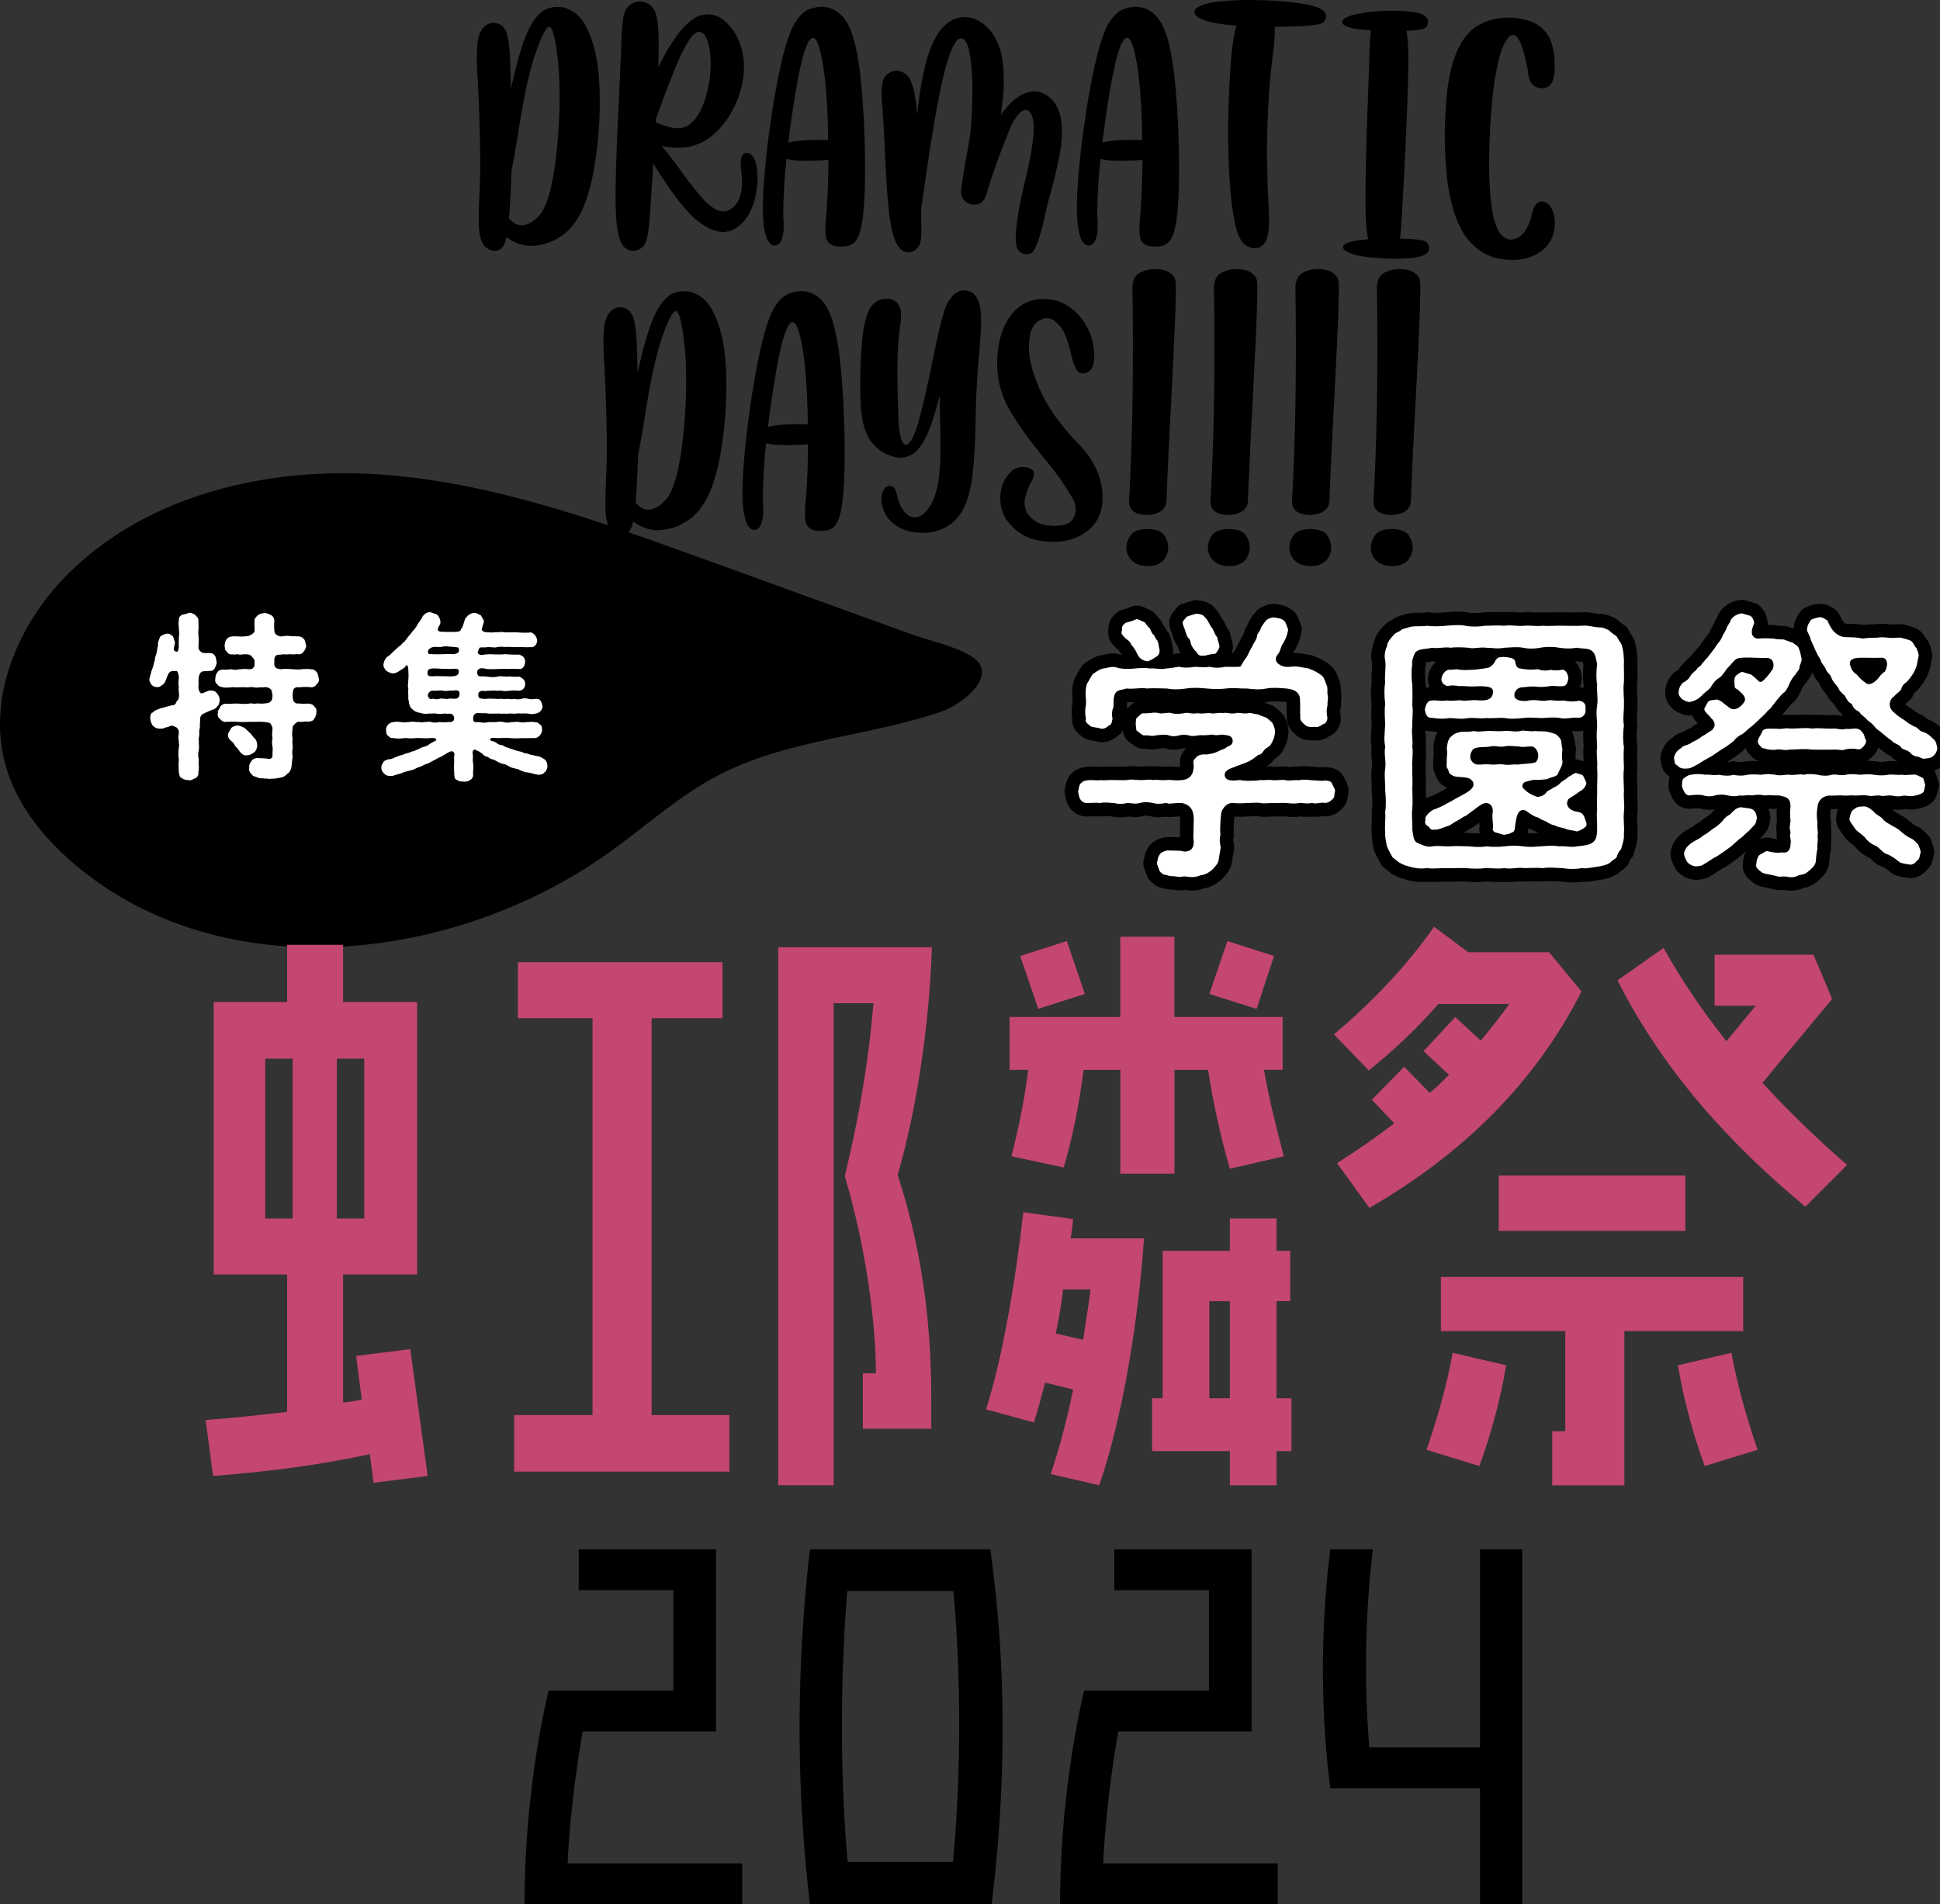 <svg id="_レイヤー_2" xmlns="http://www.w3.org/2000/svg" viewBox="0 0 359.76 353.19"><rect x="0" y="0" width="359.76" height="353.19" fill="#333333" stroke="none"/><defs><style>.cls-1{fill:#fff}</style></defs><g id="_x2605_動く画像_xFF06_文字"><path d="M130 103.51c-19.42-7.04-39.15-14.14-59.76-15.53-20.61-1.38-42.57 3.7-57.32 18.16-9.54 9.35-15.58 23.45-11.77 36.24 2.11 7.06 6.96 13.03 12.57 17.82 27.35 23.35 70.9 18.56 99.97-2.62 6.36-4.63 12.28-9.96 19.24-13.64 13.02-6.87 28.07-7.27 41.8-12.02 3.6-1.25 11-6.83 5.27-10.28-3.21-1.93-7.78-2.83-11.32-4.12-4.01-1.45-8.02-2.91-12.03-4.36-8.89-3.22-17.78-6.44-26.67-9.67z"/><path class="cls-1" d="M40.26 131.07c-.33.46-.92.59-1.19.69-.46.23-.96.4-1.48.69-.36.17-.56.79-.46 1.05-.13 1.02 0 1.42-.13 1.78-.13.46 0 .76-.07 1.32-.2.56.03.99-.07 1.35.07.4.07.76-.03 1.35-.13.56-.07.99 0 1.32.07.43-.03.79 0 1.32.13.33-.03 1.02-.03 1.35.03.56-.3.96-.59 1.05-.49.16-.76.49-1.19.36-.43-.03-.99-.1-1.22-.33-.49-.2-.53-.5-.63-1.09-.03-.69-.1-1.45 0-2.34-.13-.89-.1-1.68 0-2.31.13-.53-.07-.82 0-1.22-.13-.26-.1-.92 0-1.52.03-.49-.3-.89-.46-.99-.3-.13-.63-.3-.82-.33-.56.13-.82.36-1.12.33-.2.1-.36.17-.53.2-.26.07-.4.07-.46.03-.72.1-1.19-.3-1.45-.56-.23-.26-.46-.92-.46-1.29-.03-.43.03-.99.43-1.12.33-.3.53-.46 1.09-.63.2-.1.56-.26 1.05-.3.33-.2.76-.2 1.45-.43.33.07.73-.2.82-.63.23-.4.49-.43.46-.82.13-.99-.16-1.29 0-1.94-.16-.53-.07-.86 0-1.85-.07-.49-.2-1.05-.4-1.09-.73-.07-1.32-.07-1.61.63-.36.82-.49 1.48-.86 1.78-.3.26-.69.59-1.15.56-.53 0-.79-.2-1.02-.4-.23-.3-.36-.56-.46-.96.2-.69.26-1.19.36-1.32 0-.26.3-.89.36-1.15.1-.23.13-.66.33-1.19 0-.53.1-.56.26-1.12.13-.3.13-.82.23-1.19.16-.4.03-.72.13-1.09.2-.33.16-.63.43-1.02.23-.13.56-.36 1.15-.46.49-.13.86.3 1.12.46.17.26.26.76.4 1.12 0 .76-.43 1.25-.1 1.58.53.3.69.3.82-.66-.07-.99.07-1.35 0-1.88.13-.46.07-1.15 0-1.52.03-.63-.13-.99 0-1.58-.03-.53.23-.86.63-1.05.33-.07.92-.17 1.22-.33.26-.13.73.1 1.19.36.26.4.59.43.59 1.02.03.46 0 1.15.03 1.58-.13.56 0 .99 0 1.52.1.53-.03 1.05 0 1.88-.1.13.13.69.43.82.26.36 1.02.26 1.35.26.79-.03 1.12.23 1.25.53.23.2.2.72.33 1.12.03.36-.16.76-.33 1.12-.23.46-.59.59-1.22.56-.63.1-.99-.1-1.42.3-.4.49-.36 1.09-.4 1.45.03.3.03.43 0 .92-.07.53.07.96.26 1.29.13.2.4.26.63.1.59-.17.89-.5 1.38-.43.46-.03.86.1 1.19.56.26.3.43.63.49 1.22-.1.56-.2 1.05-.53 1.15zm14.01-2.08c-.03 1.12.43 1.58 1.05 1.48.73.1 1.42.03 1.88.03.33.03.96.17 1.05.53.36.17.53.72.4 1.15.07.4-.23.89-.4 1.15-.16.4-.66.46-1.05.53-.69-.13-.99.13-1.88 0-.36.1-1.19.76-1.05 1.19-.16.99-.1 1.42 0 2.08-.13.59.03 1.02 0 1.68-.13.66-.07 1.05 0 1.65-.16.66-.13 1.19-.2 1.68-.1.59-.33 1.15-.86 1.42-.26.4-.92.69-1.38.69-.63.17-.96.17-1.52.17-.26.13-.96-.1-1.22 0-.33-.17-1.02.07-1.35-.23-.56-.23-.82-.17-1.09-.59-.2-.2-.56-.5-.43-1.19-.07-.36.07-.89.4-1.22.23-.43.79-.63 1.15-.59 1.15.07 1.65.03 2.01.17.56 0 .76-.23.76-.73-.07-.49.1-.96 0-1.55-.13-.4-.13-.96 0-1.58-.13-.4-.07-.92 0-1.91-.07-.17-.17-.46-.36-.79-.36-.3-1.15-.26-1.48-.33-1.09-.03-1.68.03-2.41 0-.76 0-1.65.1-2.21 0-.76-.07-1.42 0-2.21 0-.33.13-.86-.23-1.09-.56-.3-.17-.53-.69-.36-1.15-.16-.36.46-.82.4-1.12.36-.36.66-.56 1.05-.53.66.1 1.32-.07 2.21-.03.86.1 1.58.07 2.21 0 .49-.13.66.13 1.15 0 .46-.07.79.07 1.52 0 .2-.07.96-.03 1.15-.33.46-.33.36-.69.43-1.15-.13-.56-.07-1.05-.49-1.29-.33-.3-.96-.33-1.19-.23-.82-.1-1.22.16-1.61 0-.53-.07-.96-.07-1.22 0-.92-.07-1.58 0-2.31 0-.66-.13-1.55.16-2.34 0-.33-.1-.82-.1-1.05-.53-.4-.23-.49-.69-.4-1.15.03-.3.1-.89.4-1.12.2-.43.43-.36 1.05-.53.4.13 1.15-.03 1.52-.03.59.13.89.13 1.48 0 .59 0 .89-.13 1.78 0 .92.03 1.09-.49 1.05-1.38.03-.46-.2-.59-.53-.99-.17-.3-.69-.43-.99-.4-.59-.07-1.22.17-1.48 0-.26-.07-.82.13-1.12 0-.4.13-.96-.23-1.05-.53-.43-.3-.3-.63-.4-1.15.1-.4.07-.79.4-1.12.26-.4.56-.43 1.05-.53.63-.07 1.48.13 2.6-.03.63.03 1.55-.66 1.52-.96.03-.82-.1-1.25 0-1.81-.13-.4.26-.79.59-1.12.4-.3.76-.3 1.25-.43.59.07.86.23 1.25.43.4.17.63.79.56 1.12-.03.66-.07.99.03 1.78-.07.79 1.05 1.15 1.62.99.69-.13.99-.07 1.58 0 .33 0 .69 0 1.22.03.43 0 .79.2 1.05.49s.26.76.4 1.15c.1.4-.3.96-.4 1.15-.36.4-.49.53-1.05.53-.46-.1-.76.1-1.22 0-.46-.07-.89.1-1.58 0-.43.13-.92.03-1.22.17-.43.2-.49.96-.4 1.22-.1.76 0 1.32 1.19 1.38.92-.13 1.65-.03 2.11 0 .49 0 1.19.13 1.68 0 .73 0 1.25-.13 1.78.03.36-.07.76.1 1.05.49.3.26.26.66.4 1.15.13.46-.03.82-.4 1.15-.33.43-.53.53-1.05.53-.46-.07-1.09-.1-2.18 0-.3 0-.59-.1-.92.23-.23.13-.23.76-.3 1.29zm-7.15 10.55c-.46.33-.92.59-1.32.53-.49.17-1.02-.26-1.35-.69-.23-.4-.63-.76-.92-1.15-.17-.43-.43-.59-.79-.92-.2-.17-.53-.56-.43-1.12 0-.36.36-.69.56-1.15.3-.33.76-.43 1.25-.49.46.1.76.23 1.25.46.33.33.79.76.96.92.33.26.49.66.92 1.05.36.33.43.92.46 1.29-.07.56-.16.92-.59 1.29zm53.87 3.66c-.23.46-.86.5-1.19.5-.69-.1-1.48-.4-2.14-.46-.49 0-.82-.3-1.12-.33-.43-.26-.63-.3-1.15-.4-.43-.13-.66-.13-1.09-.43-.23-.13-.66-.4-1.05-.4-.69-.17-1.35-.63-1.71-.79-.46-.1-.69-.17-1.05-.49-.36-.03-.86-.3-1.02-.59-.36-.26-.73-.53-1.19-.66-.13-.2-.33-.17-.49 0-.13.13-.2.4-.13.69.13.72-.1 1.38.1 1.78.1.79-.07 1.35-.03 2.04.07.43-.26.92-.59 1.02-.23.23-.82.33-1.15.3-.33-.1-.76.07-1.19-.3-.49-.13-.53-.49-.56-1.02.03-.69-.13-1.32-.03-2.04.07-.63-.1-.99.07-1.68-.07-.63-.46-.69-.96-.49-.69.4-1.29.76-1.58.92-.49.17-.89.49-1.42.72-.53.26-.86.53-1.42.66-.63.33-1.12.53-1.48.63-.63.33-1.05.49-1.48.56-.66.2-1.12.23-1.52.5-.63.2-.99.23-1.58.46-.82.1-1.35-.1-1.58-.4-.23-.23-.59-.63-.53-1.12-.07-.26.1-.63.36-.99.1-.33.43-.33.89-.56.56 0 .82-.13 1.35-.39.53-.13.76-.4 1.29-.4.3-.23.79-.3 1.32-.46.49-.3.82-.17 1.25-.49.33-.03.66-.36 1.25-.53.53-.1.92-.3 1.22-.56.3-.23 1.05-.53 1.25-.72.07-.43-.63-.43-.92-.4-.92.1-1.81.03-2.47 0-.82.03-1.45.13-2.31 0-.76.1-1.45.17-2.37 0-.56.07-.59-.26-.92-.46-.26-.1-.3-.59-.33-.99-.1-.63.53-1.42 1.25-1.48.43-.07.82-.13 1.48-.03.56.1.82.07 1.42 0 .36-.03.92-.13 1.42 0 .63-.07 1.09.17 1.45 0 .43.03.99-.13 1.42 0 .36.17.99.1 1.45 0 .49.03.79.1 1.75 0 .56.07 1.15-.2.96-.92-.3-.96-1.05-.49-1.68-.66-.69.07-1.29.13-1.62 0-.46-.07-.99.07-1.22 0-.69.1-1.25.07-1.78-.13-.53-.07-1.05-.26-1.55-.79-.4-.36-.33-.59-.49-.96.03-.43-.2-.69-.13-1.09.03-.46-.07-.96 0-1.65-.16-.63 0-.96 0-1.65.1-.63 0-1.15 0-1.85-.03-.49-.1-.76-.23-.82-.03-.03-.1-.03-.17 0-.23.46-.46.53-.82.76-.69.46-1.09.76-1.71.73-.49-.07-.76-.23-1.19-.5-.16-.26-.56-.63-.49-1.19.1-.63.4-1.15.69-1.38.43-.2.69-.53.89-.73.46-.4.89-.86 1.38-1.25.3-.13.33-.3.69-.69.26-.07.43-.36.63-.66.16-.1.33-.53.66-.79.23-.26.3-.46.59-.76.36-.33.69-.92 1.02-1.48.3-.46.56-.69.63-1.02.36-.53.89-.96 1.55-.89.4.16.76.23 1.25.46.3.36.53.69.59 1.35.03.63-.59.96-.49 1.52.2.36.82.3 1.32.3.26.07.89 0 1.55.03 1.29.03 1.38-.26 1.48-.59.43-.53.4-1.05.59-1.42.03-.46.59-.99.79-1.15.43-.26.73-.4 1.02-.36.56-.03.89.3 1.22.43.2.36.46.66.59 1.09-.03.3-.3.96-.36 1.32-.13.3-.07.79 1.45.76.59.1 1.12-.13 1.55 0 .33-.13.92-.07 1.22 0 .79-.03 1.52 0 2.41 0 .66.07 1.68.1 2.44 0 .66.2.99.76 1.15 1.35.07.82-.53 1.48-1.15 1.38-.96.1-1.78-.07-2.5 0-.76.07-1.65-.13-2.47 0-.33-.13-.79-.07-1.32 0-.43.17-1.02-.03-1.71 0-.49.1-1.12.03-1.45.07-.23.17-.3.56-.43.99.3.5.79.43 1.45.3 1.09-.1 1.68.03 2.34 0 .63.07 1.15-.13 1.91 0 .69 0 1.19.07 1.98.03.76.2 1.12.66 1.12 1.35 0 .63-.4 1.42-1.12 1.32-.82 0-1.38-.07-1.98 0-.59-.07-1.15 0-1.91 0-.53.03-1.19.07-2.11 0-.3-.1-1.22-.26-1.48.03-.43.33-.3.66-.2 1.05.26.46.72.23 1.45.3 1.09.17 1.85.17 2.34 0 .73-.13 1.32.13 1.91 0 .56 0 1.15.13 1.98.03.56.2 1.19.69 1.12 1.32.03.82-.43 1.19-1.12 1.32-.79-.13-1.45-.03-1.98 0-.73.17-1.25-.13-1.91 0-.69-.07-1.29-.03-2.11 0-.26.17-.89-.2-1.35.2-.3.16-.2.63-.16.96.2.33.53.23.86.33.89.03 1.29-.13 1.68 0 .46-.1.76.07 1.35 0 .56-.07.73.13 1.35 0 .3-.03.82.16 1.35 0 .43.1.79.13 1.35 0 .33-.13.82-.13 1.35 0 .4.16 1.09 0 1.42 0 .79-.03.99.59 1.15 1.38.03.59-.56 1.25-1.15 1.32-.63.17-1.09.17-1.52.03-.43 0-1.02-.07-1.48 0-.33-.13-.96.1-1.45 0-.46-.07-1.02.1-1.48 0-.63.07-.96-.03-1.45 0-.4 0-1.02.03-1.48 0-.56-.13-1.05-.03-1.78-.1-1.15-.1-1.15.96-1.02 1.45.26.4.63.17.99.23.69.13 1.15.17 1.78 0 .4 0 .92.03 1.42 0 .4-.07.96-.13 1.45 0 .43.17 1.09.1 1.45 0 .4.03 1.02-.13 1.45 0 .3.1 1.02.07 1.42 0 .59-.03 1.09-.1 1.52.03.43-.07.72.33.92.46.33.2.3.59.33 1.02-.07.66-.53 1.32-1.25 1.45-.89-.03-1.71.07-2.41 0-.69.07-1.52.07-2.34 0-.69-.1-1.48.03-2.44 0-.92-.1-1.25.03-1.22.33.3.33.82.23 1.15.53.33.3.63.43 1.09.46.23.03.66.46 1.12.46.43.26.69.23 1.12.4.46.23.56.13 1.09.33.53 0 .69.39 1.15.33.26 0 .79.33 1.15.3.33.13 1.05.2 1.42.33.23.13.82.43.96.59.3.43.36.59.4 1.09.03.39-.23.99-.46 1.19zm-16.94-19.15c-.92.07-1.25-.03-1.88 0-.59 0-1.81-.2-2.47.03-.49.16-.43.56-.4 1.05.23.33.46.3 1.02.3.89-.07 1.22 0 1.85 0 .63-.07.99.1 1.88 0 .89-.07 1.12-.56 1.02-1.05-.1-.43-.63-.36-1.02-.33zm0 4.05c-.92-.07-1.32.17-1.88 0-.66-.13-.92.07-1.85 0-.82-.07-1.15.92-.89 1.15.23.46.46.46.89.33.46.16.92.13 1.29 0 .43-.1 1.05.16 1.71 0 .26-.1 1.09.16 1.55-.1.23-.16.43-.59.33-1.05-.03-.43-.79-.46-1.15-.33zm-4.68-7.12c.03.23.17.43.49.33.66.07 1.68.03 2.11.03.66 0 1.32-.1 2.08 0 1.22-.16 1.12-.59 1.02-1.12 0-.23-.92-.2-1.75-.3-.82-.13-1.15.03-1.78.1-.56-.03-1.32-.2-1.91.33-.2.1-.3.4-.26.63z"/><path d="M248.07 146.8c-.21.74 0 1.27-.63 1.79-.26.26-.79.79-1.69.84-.69-.21-1.63.26-2.48 0-.95.21-1.85-.05-2.37 0-.58.16-1.42.11-2.37 0-1-.05-1.58.05-2.37 0-.84 0-1.85.16-2.37 0-.84-.11-1.53 0-2.37 0-.9.05-1.48.11-2.95 0-.37 0-.9.26-1.27.9-.32.32-.26 1.11-.37 1.85-.05 1.05-.11 2.16 0 2.64-.16.63-.21 1.27 0 1.95.11.84-.26 1.85-.32 2.64-.11 1-.74 1.58-1.37 2.27-.95.79-1.63 1.05-2.43 1.16-.74.32-1.58.42-2.64.26-.63-.16-1.11.16-1.85 0-.69-.16-1.27 0-2-.32-.79-.05-1.11-.42-1.58-.9-.21-.53-.47-1.16-.63-1.79.21-.69.16-1.27.69-1.95.21-.42 1.16-.84 1.79-.9 1.95.05 2.69 0 3.11.21 1.11 0 1.27-.53 1.27-1.42-.16-.84 0-2.43 0-4.11 0-2-1-2.27-1.69-2.48-1.63-.05-2.27.26-2.95 0-.84.16-1.79.21-2.43 0-1-.21-1.74-.21-2.43 0-.95.26-1.37 0-2.37 0-.69.21-1.79.21-2.43 0-.63 0-1.79-.21-2.43 0-1.11-.11-1.74 0-2.48 0-.79.05-1.37-.37-1.69-.84-.42-.58-.37-1.16-.58-1.79.21-.42.16-1.32.58-1.79.32-.26.69-.74 1.69-.79.9-.16 1.58.11 2.48-.05.58.11 1.63-.05 2.43 0 .95 0 1.53.05 2.43 0 .69-.21 1.69 0 2.37 0 1.05.05 1.74-.21 2.43 0 .84-.16 1.42.11 2.43 0s1.32.16 2.95 0c1.48-.16 1.63-1.16 1.69-2.11-.32-1.48.42-1.63.84-2.21.79-.47 1.53-.47 2.11-.42.63-.21.69 0 1.85-.53.26-.21 1.16-.37 1.53-.74.32-.32.95-.21.9-.79-.05-.63-.69-.47-1.48-.63-.84.11-1.32.16-1.79 0-.63.05-1.32.16-1.9.11-.69-.05-1.48.26-2.21.11-.63-.21-1.53-.26-2.06-.05-.79.21-1.48.16-2.06-.05-.47-.21-1.48-.05-2.06 0-.9.26-1.53 0-2.11 0-.63.21-1.27-.47-1.69-.79-.63-.21-.53-1-.63-1.79.05-.79 0-1.37.63-1.74.53-.53.74-.84 1.69-.74 1.05-.05 1.79-.26 2.48-.05.58.21 1.63-.21 2.37 0s1.42.16 2.37 0c.58-.21 1.48.26 2.37 0 .9.21 1.53-.05 2.37 0 .95.21 1.32-.16 2.37 0 1-.21 1.42.26 2.43 0 .53-.16 1.53.21 2.32 0 .74-.11 1.16.26 1.85.21.63.32 1.05.47 1.74.69.47.37 1.16.95 1.32 1.21.32.63.53 1.32.53 1.79-.05 1-.26 1.63-.79 2.58-.37.69-1.21.9-1.42 1.32-.42.53-.58.84-1.16.9-.69.53-.95.74-1.69 1.16-.69.37-2.37.9-2.79 1.11-.53.21-1.63.47-1.48 1.11.11.53 1.37.47 2.37.32.58.21 2.9.21 3.8 0 .53.11 1.42-.11 2.37.05.58.05 1.63-.16 2.37 0 .58.16 1.48-.11 2.37 0 .74-.21 1.79-.05 2.37 0 .74 0 1.74.21 2.48.05.9.05 1.42.26 1.69.79.26.69.74 1.16.63 1.79zm-47.2-13.56c-.16-.79-.16-1.37-.05-2.21.16-.69.05-1.37 0-2.21 0-.58 0-1.42.32-2.27.32-.42.74-1.37 1.16-1.9.69-.42 1.42-1.11 2.58-1.21 1-.26 1.9-.37 2.69 0 1.11.16 1.69.16 2.85.05.79-.05 1.79-.21 2.85 0 1.11-.11 2.11.26 2.85 0 .9 0 2-.32 2.69-.32.74.26 1.95.16 2.79 0 1 .05 1.63.16 2.79 0 .74.21 1.63.26 2.79 0 .79 0 1.53.05 2.58 0 .16-.32.53-1 1-1.58.37-.58.47-1.11.95-1.79.21-.69.63-.95.9-1.79 0-.79.63-1 .79-1.85.47-.74.63-.95 1.11-1.53.26-.21.9-.58 1.79-.63.84.21 1.48.16 2.11.74.53.32.69 1.42 1 1.95-.37 2-.74 2.21-.95 2.74-.58.74-.47 1.53-1.16 2.32-.32.37-.26.74.11 1 .37.32 1.05.53 1.85.42 1.48-.21 2.48.21 3.53.32 1.11.47 1.74.69 2.69 1.48.58.47.74 1.37.95 1.79.37.74.16 1.42.26 2.06.21.58-.11 1.58 0 2.06-.21.63-.21 1.27-.05 2.11.11.63-.32 1.63-1 1.74-.84.58-1.27.69-2 .58-.9.11-1.69-.11-2.06-.58-.32-.26-1.05-.84-.95-1.74-.05-1.11 0-1.95-.05-3.16 0-1.16-.84-1.48-2.06-1.63-1.32-.11-2.48-.21-3.64 0-1.32.26-2.27.16-3.69 0-1.42.05-2.37-.21-3.74 0-1.48.16-2.37.11-3.69 0-1.16-.11-2.37-.21-3.74 0-1.42.21-2.58.21-3.69 0-1.16 0-2.53-.11-3.69 0-1.05-.21-2.48.16-3.69 0-.47.21-1.48.21-1.69.63-.42.79-.16 1.85-.32 2.53-.26.53-.32 1.27-.11 1.9-.21.95-.21 1.42-.95 1.74-.63.63-1.48.79-2 .58-.63-.21-1.69-.16-2.06-.58-.42-.42-1.21-.79-.95-1.74zm6.7-16.4c-.11-.84.37-1.42 1-1.79.58-.16 1.53-.42 2-.69.47-.16.95.21 1.58.47.58.16.74.63 1.16 1.11.53.32.58 1.21.95 1.42.37.32.42.9.79 1.16.37.84.26 1.11.47 1.9.11.84-.26 1.53-.9 1.85-.47.32-1.27.79-1.74.9-1.32-.16-1.79-.69-2.21-1.21-.32-.63-.63-1.42-1.32-2.11-.16-.63-.63-.74-1.16-1.27-.53-.58-.9-1-.63-1.74zm11.28-1.16c-.21-.63.53-1.16.95-1.74.63-.21 1.21-.42 2-.63 1 .11 1.58.21 2.11.95.58.53.79 1.37 1.32 2 .37.53.42 1.16.95 1.69.11.79.37 1.16.47 1.9-.05.69-.47 1.21-.95 1.85-.69.11-1.42.16-2 .37-1.16.11-1.69.11-2.21-.84-.53-.42-1.16-1.37-1.27-2.32-.47-.47-.58-.74-.84-1.53-.16-.69-.53-1.27-.53-1.69zm82.79 38.92c.11 1.32-.37 2.21-.58 3.22-.42.26-.69.9-.79 1.37-.53.69-.79.58-1.27 1.11-.69.58-1.9.84-2.74.95-.95.11-2.06.42-2.9.26-1 .21-2.53.21-3.59 0-1 0-2.53-.21-3.59 0-1.42-.11-2.48 0-3.59 0-1.05-.21-2.37.26-3.59 0-1.37.21-2.69-.05-3.59 0-1 .16-2.27.11-3.64 0-1.37-.05-2.37.05-3.59 0-1.21 0-2.64.16-3.53 0-1.27.21-2.69-.05-3.64-.37-.84-.16-1.21-.47-1.74-.69-.47-.37-.84-.63-1.42-1.11-.37-.69-.84-1.48-1.16-2.27-.05-.53-.37-1.63-.32-2.48-.11-1.53.11-2.69 0-4.01.21-1.27.11-2.9 0-4.01.05-1.48-.21-2.58 0-4.01.21-1.48-.26-2.48 0-4.06-.26-1.37-.11-2.37 0-4.01-.05-1.16-.16-2.48 0-4.01-.21-1.53-.16-2.9 0-4.01-.16-1.05.21-2.69 0-4.01-.21-.79-.05-1.85.37-2.79 0-.79.95-1.85 1.48-2.37.53-.58 1-.47 1.42-.95.37-.21.84-.26 1.63-.53 1.32-.32 2.32-.05 3.38-.26.9.16 2.48.11 3.53 0 1.32-.11 2.53-.21 3.59 0 1 .21 2.32.21 3.64 0 1.27 0 2.32-.11 3.59 0 1.42-.21 2.37.16 3.59 0 1.27-.11 2.37.16 3.59 0 1 .11 2.43-.05 3.59 0 1.37 0 2.37.05 3.59 0 1.11-.16 2.16.32 3.64.32.47.05 1.11.32 1.69.63.53.58 1.21.95 1.48 1.16.32.69 1.11 1.58 1.16 2.27.26 1 .26 1.58.32 2.53-.05 1.37.05 2.48 0 4.01-.21 1.58.05 2.85 0 4.01.05 1.37-.26 2.85 0 4.01-.21 1.58-.21 2.95 0 4.01-.11 1.37-.05 2.74 0 4.06-.16 1.21-.05 2.48 0 4.01-.11 1.58.16 2.85 0 4.01-.16 1.37.11 2.48 0 4.01zm-5.96-23.78c.21-1.37-.11-2.32 0-3.8-.21-1.32-.16-2.69 0-3.8-.26-1-.26-1.69-.79-2.11-.47-.42-1.48-.26-2.48-.47-1.21.21-2.06.16-3.32 0-1.05-.21-2.37-.21-3.38 0-1.21.21-2.32.21-3.32 0-.95-.21-2.37-.05-3.38 0-1.32.26-2.43 0-3.38 0-1.37-.16-2.32.26-3.38 0-1.27-.11-2.43-.11-3.32 0-.9-.21-2.32.21-3.32 0-1 .26-2.43.16-2.79.74-.26.63-.58 1.37-.42 1.85-.21 1.16-.16 2.74 0 3.8.05 1.16.05 2.74 0 3.8.21 1.16-.05 2.53 0 3.85-.21 1.16.16 2.64 0 3.85.21 1.16-.11 2.64 0 3.85-.05 1.27.11 2.48 0 3.85 0 1.05.11 2.37 0 3.8-.16 1.11.05 2.69 0 3.8.21 1.27.21 1.95.79 2.11.69.26 1.53.79 2.43.53 1-.16 2.06.05 3.32 0 1.27-.11 2.16 0 3.32 0 1.37.11 2.21.21 3.38 0 .84.11 2.06.16 3.38 0 1-.11 1.95-.21 3.38 0 1.27.16 2 .11 3.32 0 1-.05 2.21-.21 3.38 0 1.32-.11 2.43.26 3.32 0 1.11-.11 2.32-.21 2.79-.74.42-.42.47-1.32.47-1.9.05-1.37-.16-2.43 0-3.8-.11-1.42.05-2.37 0-3.8 0-1.37.11-2.43 0-3.85.11-1.48-.21-2.69 0-3.85-.05-1.05-.16-2.32 0-3.85 0-1.37-.26-2.32 0-3.85zm-31.96.74c.16-.9.58-2.11 1.74-2.11.69-.21 1.79.21 2.79-.05 1 .21 1.74-.05 2.69 0 1.11.21 1.58-.16 3.32 0 1.85.11 2.11-.37 2.11-1.21 0-.42-1.74-.47-3.01-.37-1.16.05-2.21-.16-2.69-.05-1.05-.16-1.69-.21-2.11 0-1-.11-1.9-.95-1.74-2 .11-.95.84-1.85 1.74-2.06.53.11 1.37-.21 2.11 0 .9.11 1.53.05 2.69 0 .47-.05 1.69-.16 2.58-.37.95-.58.79-1.05 1.21-1.42.47-.58 1.05-.53 1.69-.58.74.05 1.53.16 1.9.37 1.16.47.47 1.85 1.32 1.79 1.48.32 2.69.16 3.32.11.42.32 1.63.32 2.11.11.63.16 1.63.16 2.11 0 1-.05 1.63.84 1.74 2.06-.16 1.21-.53 2-1.74 2-.9.05-1.58-.16-2.21 0-1 .16-1.95.16-2.9.05-.9-.05-1.63.16-2.37.16-.74.21-.79.74-.79 1.05 0 .42 1.48.63 2.16.37 1.79-.21 2.37.26 3.48 0 .74-.16 1.9.21 2.85 0 1.05.16 1.74.32 2.95.05 1.32.11 1.9 1 1.74 2.11.16.79-.42 2-1.74 2.06-1.21-.16-2.32.32-3.48.05-1.32-.21-2.11-.05-3.38 0-1.16-.05-2.48-.16-3.43 0-1.21.11-2.48.21-3.38 0-1.16-.11-2.48.11-3.43 0-1.37.16-2.11-.11-3.38 0-1.21.26-2.21.05-3.38 0-1.27.21-2.37.11-3.48-.05-1.32 0-1.53-1.11-1.74-2.06zm30.96 20.88c.11.9-.11 1.16-.69 1.58-.32.21-1.16.69-1.58.69-.69-.21-1.69-.26-2.16-.47-.58-.32-1.42-.26-1.95-.63-.63-.11-1.37-.47-1.79-.79-.63-.26-.95-.37-1.48-.74-.63-.11-1.37-.58-2.21-1.21-.42-.32-.74-.11-.95.42s-.32 1.27-.42 2.06c-.05 1.16-.53 1.37-.9 1.53-.42.26-1.11.37-1.63.47-.58-.11-1.27-.37-1.69-.47-.58-.11-1-.79-.9-1.21.16-.74-.16-1.48-.05-2.79.26-1.16-.42-1.85-1.42-1.16-.79.47-1.16.9-1.69 1.21-.63.42-.84.79-1.53 1-.74.53-1.27.79-1.58.95-.69.47-1.11.74-1.42.79-1.16.42-2 .79-2.43.69-.79.11-1.16 0-1.63-.69-.47-.16-1-.84-.74-1.63-.21-.79.84-1.74 1.63-2.27.79-.26 1.95-.74 2.64-1.21 1-.47 1.69-.95 2.21-1.21 1.05-.58 2.58-1.27 2.43-2-.42-1.05-2.32-.47-3.48-1-.53-.26-1.05-.58-1.16-1.37-.47-.63-.32-.9-.32-1.74-.05-.84.21-1.58 0-2.27.05-.74.21-2.21 1-2.74.58-.58 1.21-.84 2.16-1 .58 0 1.69.05 2.32-.16.9.26 1.74 0 2.85 0 1 0 1.79.11 2.9 0 .84-.11 1.95.26 2.9 0 .69-.21 2 .21 2.85 0 .58.16 1.53-.05 2.48.21s1.63.32 2.21 1.11c.74.63.53 1.58.79 2.58-.11.84-.11 1.53 0 2.27.05.9-.63 1.74-1 2.74-.63.63-1.58.63-2.16 1-.74.11-1.85.21-2.69.16-.63.16-1.16.26-1.42.37-.21.16-.26.32.05.53.69.69 1.27.95 2.16 1.27.47-.11.95-.21 1.27-.79.37-.37.84-.47 1.42-.9.58-.21.95-.53 1.32-.95.63-.47 1.05-.58 1.32-1 .69-.21 1.11-.84 1.85-.79.37.16 1.37.32 1.58.63.37.69.58 1.21.74 1.58 0 .9-.74 1.79-1.48 2.11-.42.37-1.42 1-1.95 1.32-.47.69.16 1.37 1.21 1.53.53.05 1.32.32 1.58.9.26.26.42 1.11.63 1.53zm-10.18-11.5c.63-.84 0-1.9-.47-2-.95 0-1.58.21-2.48 0-.63 0-1.58-.21-2.53 0-1.05.21-1.63-.21-2.53 0s-2.21 0-2.95.37c-.9 1.21-.05 2 .53 2 .53.05 1.42-.16 2.48 0 .69.05 1.58-.16 2.43 0 .69.16 1.63-.11 2.58 0 .74-.21 1.85-.05 2.95-.37zm28.73 2.06c-1.37.21-2.11-.16-2.48-.63-.84-.37-.63-1.16-.84-1.74.11-.84.53-1.69 1.58-2.32.53-.63 1.53-.53 2.06-1.11.47-.16 1.32-.63 1.74-1 .79-.42 1.21-.79 1.85-1.16.37-.37.58-.84-.21-1.53-.69-.9-1.37-1.16-1.37-2.06.05-.42.53-1.11.79-1.58.42-.58 1.53-.53 2.11-.63 1 .21 1.63 1 2.64 1.69.63.42 1.53-.32 2-1.11.11-.53-.79-1.16-1.16-1.53-.47-.21-.63-.42-.74-.79-.11-1.27-.16-2 .42-2.58.58-.42 1-.84 1.63-.79.37.16 1.05.32 1.69.53.63.42 1.05.84 1.53 1.32.53-.37 1-.95 1.79-2.06.21-.42.32-1.53-.84-1.37-1.53 0-4.54-.26-5.17.11-.47.32-1 1.11-1.58 1.63-.32.42-.79 1.27-1.48 1.79-.74.37-1.21 1.11-1.58 1.74-.69.79-1.11.9-1.69 1.58-.63.58-1.42 1.16-2.69 1.32-.69-.11-1.05-.32-1.69-.69-.26-.37-.84-.84-.74-1.69 0-.84.47-1.69 1.05-2.16.32-.11 1-.58 1.21-1.11.21-.32.84-.95 1.11-1.11.32-.69.84-.63 1.05-1.16.47-.47.79-1 1.05-1.16.32-.53.53-.63.95-1.27.42-.42.58-.95.95-1.32.53-.69.58-.74.84-1.37.26-.47.37-.63.69-1.27.05-.47.74-1.16.79-1.63.42-.69 1.21-1.37 2.58-1.53.53.21 1.05.26 1.9.58.42.47.79.95.84 1.85-.53 1.21-.74 2.11.16 2.27.95-.11 2.27-.05 3.06 0 .58.16 1.05.11 1.85.16.58.21 1.37.53 1.79.63.53.47 1 .53 1.32 1.21.21.47.42 1.21.53 1.85.21.63-.05 1.27-.32 1.9 0 .84-.58 1.16-.84 1.69-.53.58-.84 1.05-1.16 1.85-.21.47-.63 1.42-1.27 1.74-.53.63-.84.9-1.42 1.69-.58.69-.79 1.11-1.32 1.48-.42.63-1.27 1.27-1.53 1.58-.74.69-1.27 1.21-1.58 1.42-.69.53-1.16 1.05-1.69 1.42-.58.26-1.05.58-1.58 1.27-.63.47-1 .79-1.85 1.32-.9.53-1.69 1.16-2.32 1.53-.74.42-1.85 1-2.37 1.42-.58.26-1.53.9-2.06.9zm42.19.21c.47.16 1.27.58 1.58.74.37.69.32 1.16.58 1.69-.26.47-.21 1.42-.58 1.63-.21.32-.95.63-1.58.74-.9.26-1.48.11-2.32.05-.84.21-1.58.16-2.27 0-.95-.11-1.63.21-2.21 0-.74-.11-1.48.21-2.27 0-.53-.11-1.53-.05-2.27 0-.95-.11-1.32.05-2.21 0-.53-.11-1.63.05-2.74 0-.84.11-1.53.69-1.58 1.63-.21 1.11-.16 1.9 0 2.95-.16 1.05.21 1.58 0 2.37.16 1-.16 1.79 0 2.37-.21.9-.26 1.63-.32 2.32 0 .84-.69 1.53-1.21 2-.84.74-1.21.95-2.27 1.11-.9.47-1.85.47-2.53.26-.63-.05-1.27.16-1.95-.11-1.21-.32-2.48-.37-2.95-.84-.58-.47-1.37-.95-1.11-2 0-.53.21-1.32.69-1.9.58-.26 1.21-.84 1.79-.9 1.37.42 2.32.37 2.85.26.79.26 1-.37 1-1.05.21-.79-.26-1.21 0-2.16-.26-.74-.11-1.16 0-2.16-.05-.58-.16-1.27 0-2.69 0-1.37-.79-1.21-1.58-1.48-1.32 0-1.9-.11-2.79 0-.74-.21-1.37-.16-2.21 0-.95-.16-1.48.11-2.32 0-.84.21-1.32.16-2.27 0-.69-.21-1.63-.21-2.27 0-.84.21-1.58.21-2.21 0-.58-.21-1.69-.11-2.37-.05-.69.21-1.37-.42-1.53-.74-.32-.53-.63-1.16-.58-1.63 0-.74.16-1.48.58-1.69.37-.26.9-.69 1.53-.74.79-.16 1.95-.16 2.69 0 .74-.11 1.53.21 2.58 0 .9.21 1.9.26 2.64 0 .63.16 1.63.26 2.58 0 1.05-.11 1.85-.05 2.64 0 1-.21 1.79-.11 2.58 0 .95.26 1.74-.05 2.64 0 .84.16 1.79-.21 2.64 0 .69-.21 1.9-.11 2.58 0 1 .26 1.95.21 2.64 0 .79-.16 1.79.26 2.58 0 .69-.21 1.9-.05 2.64 0 .84-.05 1.53-.16 2.58 0 .79.11 1.53.21 2.64 0 .84-.11 1.53.11 2.58 0 .63.16 1.95-.11 2.69 0zm-29.95 10.39c-.53.47-.63.84-1.05 1.05-.42.42-.79.74-1.05 1-.95.63-1.53 1.37-2.27 1.9-.84.63-1.85 1.32-2.43 1.69-.9.42-1.63 1.05-2.53 1.53-.26.26-.9.37-1.58.42-1-.05-1.48-.47-1.95-.84-.47-.63-.69-1.21-.84-1.95.16-1.32.95-1.95 1.63-2.48.69-.47 1.69-.84 2.16-1.37.47-.21 1.11-.69 1.85-1.27.37-.21 1-.63 1.58-1.27.26-.37.79-1 1.42-1.27.69-.58 1.05-1.32 2.37-1.53 1.42.21 2.16.21 2.58.58.58.32.9 1.21.95 1.9-.16.95-.26 1.42-.84 1.9zm6.38-18.98c1.63.05 2.9-.21 4.17 0 1.48-.16 2.58.11 4.22 0 .84.05 1.21.32 2.11.05.58.16 1.53-.16 2.11 0 .63.11.9.32 1.32.9.53.53.42 1.27.74 1.48.11.74-.05 1.05-.53 1.69-.26.21-.69.84-1.53.74-.79-.21-1.58-.11-2.16 0-.63.32-1.32 0-2.06.05-1.27 0-2.85.05-4.22 0-1.48-.21-2.64 0-4.17 0-.74.21-1.63-.05-2.11-.05-.58.16-1.21.11-2.11 0-.53-.26-1.11-.11-1.53-.74-.47-.47-.79-.9-.53-1.69.05-.37.42-.79.74-1.48.11-.53.74-.84 1.32-.9s1.42 0 2.11 0c.79.11 1.32-.21 2.11-.05zm27.89 3.95c.11.63-.37 1.58-.74 1.85-.32.47-1.27.79-1.85.74-.42.26-1.05-.11-1.53-.32-.69-.05-1.37-.37-1.79-.95-.58-.42-1.42-.42-1.69-1-.37-.47-1.27-.58-1.69-1.16-.74-.47-1.27-1-1.63-1.27-.63-.58-1.16-.79-1.53-1.32-.37-.58-1.11-.95-1.53-1.42-.26-.37-1-.74-1.32-1.32-.74-.37-1.16-.79-1.42-1.48-.63-.26-1.05-1.05-1.32-1.58-.69-.69-.95-.79-1.27-1.58-.58-.69-1-1.21-1.21-1.69-.16-.79-.84-.95-1.11-1.79-.32-.69-.84-1.05-.95-1.69-.47-.74-.63-1.05-1-1.85-.32-.74-.47-1.11-.84-1.9-.16-.9-.74-1.48-.74-2 .11-1.16.42-1.48.84-2.16.26-.32 1.27-.58 1.85-.69.42-.05.9 0 1.53.47.63.16.69 1 1.11 1.58.53 1 1.53 1.63 2.32 1.63 1.79.05 2.21.05 3.22.26.58-.11 1.74-.16 2.69-.16 1-.16 1.69 0 2.58.05.69.05 1.48-.16 2 0 .69.21 1.16.26 1.85.58.63.32.74 1.05 1.21 1.48.21.37.58 1.37.53 1.85-.21.63-.26 1.85-.63 2.48-.32 1-1.21 2-1.63 2.53-.42.32-.9.63-1 1.21-.16.58-.9.9-1.42 1.53-.84.47-.95 1.58-.16 2.21.95.9 1.37 1.05 2 1.48.69.58.84.63 1.69 1.11.79.16 1.05 1 1.79 1.05 1.11.42 1.69 1.21 2.16 1.58.58.79.42 1.05.63 1.63zm-4.9 16.61c.58.32.79.74 1.32 1.16.16.63.42.9.53 1.63-.21.9-.21 1.63-.84 2-.47.69-1.32 1.05-2 .84-.53-.05-1.53-.26-1.85-.47-.58-.47-1.42-1.16-2.32-1.48-.95-.32-1.42-1.27-2.16-1.58-.79-.32-1.58-.95-2.11-1.69-.9-.84-1.42-.95-2-1.9-.47-.69-1.11-1.37-.9-2.06.11-.63.37-1.58.9-1.85.53-.47 1.05-.69 1.9-.69.9-.16 1.63.32 2.48 1.05.32.53 1.16.79 1.69 1.37.37.58 1.05.79 1.74 1.27.53.21 1.37.79 1.79 1.21.47.42 1.32 1 1.85 1.16zm-5.69-30.95c.42-.79.42-1.74-.16-1.74-1.42.05-2.27 0-3.38 0-1.79 0-2.27.16-2 .84.26.84.47 1 1.05 1.42.53.58.79.95 1.79 1.63.58.05 1.21-.58 1.42-.84.32-.37.69-.95 1.27-1.32z" stroke-width="4" fill="none" stroke="#000" stroke-linecap="round" stroke-linejoin="round"/><path class="cls-1" d="M248.07 146.8c-.21.74 0 1.27-.63 1.79-.26.26-.79.79-1.69.84-.69-.21-1.63.26-2.48 0-.95.21-1.85-.05-2.37 0-.58.16-1.42.11-2.37 0-1-.05-1.58.05-2.37 0-.84 0-1.85.16-2.37 0-.84-.11-1.53 0-2.37 0-.9.05-1.48.11-2.95 0-.37 0-.9.26-1.27.9-.32.32-.26 1.11-.37 1.85-.05 1.05-.11 2.16 0 2.64-.16.63-.21 1.27 0 1.95.11.84-.26 1.85-.32 2.64-.11 1-.74 1.58-1.37 2.27-.95.79-1.63 1.05-2.43 1.16-.74.32-1.58.42-2.64.26-.63-.16-1.11.16-1.85 0-.69-.16-1.27 0-2-.32-.79-.05-1.11-.42-1.58-.9-.21-.53-.47-1.16-.63-1.79.21-.69.16-1.27.69-1.95.21-.42 1.16-.84 1.79-.9 1.95.05 2.69 0 3.11.21 1.11 0 1.27-.53 1.27-1.42-.16-.84 0-2.43 0-4.11 0-2-1-2.27-1.69-2.48-1.63-.05-2.27.26-2.95 0-.84.16-1.79.21-2.43 0-1-.21-1.74-.21-2.43 0-.95.26-1.37 0-2.37 0-.69.21-1.79.21-2.43 0-.63 0-1.79-.21-2.43 0-1.11-.11-1.74 0-2.48 0-.79.05-1.37-.37-1.69-.84-.42-.58-.37-1.16-.58-1.79.21-.42.16-1.32.58-1.79.32-.26.69-.74 1.69-.79.9-.16 1.58.11 2.48-.05.58.11 1.63-.05 2.43 0 .95 0 1.53.05 2.43 0 .69-.21 1.69 0 2.37 0 1.05.05 1.74-.21 2.43 0 .84-.16 1.42.11 2.43 0s1.32.16 2.95 0c1.48-.16 1.63-1.16 1.69-2.11-.32-1.48.42-1.63.84-2.21.79-.47 1.53-.47 2.11-.42.63-.21.69 0 1.85-.53.26-.21 1.16-.37 1.53-.74.32-.32.95-.21.9-.79-.05-.63-.69-.47-1.48-.63-.84.11-1.32.16-1.79 0-.63.05-1.32.16-1.9.11-.69-.05-1.48.26-2.21.11-.63-.21-1.53-.26-2.06-.05-.79.21-1.48.16-2.06-.05-.47-.21-1.48-.05-2.06 0-.9.26-1.53 0-2.11 0-.63.21-1.27-.47-1.69-.79-.63-.21-.53-1-.63-1.79.05-.79 0-1.37.63-1.74.53-.53.74-.84 1.69-.74 1.05-.05 1.79-.26 2.48-.05.58.21 1.63-.21 2.37 0s1.42.16 2.37 0c.58-.21 1.48.26 2.37 0 .9.21 1.53-.05 2.37 0 .95.21 1.32-.16 2.37 0 1-.21 1.42.26 2.43 0 .53-.16 1.53.21 2.32 0 .74-.11 1.16.26 1.85.21.63.32 1.05.47 1.74.69.47.37 1.16.95 1.32 1.21.32.63.53 1.32.53 1.79-.05 1-.26 1.63-.79 2.58-.37.69-1.21.9-1.42 1.32-.42.53-.58.84-1.16.9-.69.53-.95.74-1.69 1.16-.69.37-2.37.9-2.79 1.11-.53.21-1.63.47-1.48 1.11.11.53 1.37.47 2.37.32.58.21 2.9.21 3.8 0 .53.11 1.42-.11 2.37.05.58.05 1.63-.16 2.37 0 .58.16 1.48-.11 2.37 0 .74-.21 1.79-.05 2.37 0 .74 0 1.74.21 2.48.05.9.05 1.42.26 1.69.79.26.69.74 1.16.63 1.79zm-47.2-13.56c-.16-.79-.16-1.37-.05-2.21.16-.69.05-1.37 0-2.21 0-.58 0-1.42.32-2.27.32-.42.74-1.37 1.16-1.9.69-.42 1.42-1.11 2.58-1.21 1-.26 1.9-.37 2.69 0 1.11.16 1.69.16 2.85.05.79-.05 1.79-.21 2.85 0 1.11-.11 2.11.26 2.85 0 .9 0 2-.32 2.69-.32.74.26 1.95.16 2.79 0 1 .05 1.63.16 2.79 0 .74.21 1.63.26 2.79 0 .79 0 1.53.05 2.58 0 .16-.32.53-1 1-1.58.37-.58.47-1.11.95-1.79.21-.69.63-.95.9-1.79 0-.79.63-1 .79-1.85.47-.74.63-.95 1.11-1.53.26-.21.9-.58 1.79-.63.84.21 1.48.16 2.11.74.53.32.69 1.42 1 1.95-.37 2-.74 2.21-.95 2.74-.58.74-.47 1.53-1.16 2.32-.32.37-.26.74.11 1 .37.32 1.05.53 1.85.42 1.48-.21 2.48.21 3.53.32 1.11.47 1.74.69 2.69 1.48.58.47.74 1.37.95 1.79.37.74.16 1.42.26 2.06.21.58-.11 1.58 0 2.06-.21.63-.21 1.27-.05 2.11.11.63-.32 1.63-1 1.74-.84.58-1.27.69-2 .58-.9.11-1.69-.11-2.06-.58-.32-.26-1.05-.84-.95-1.74-.05-1.11 0-1.95-.05-3.16 0-1.16-.84-1.48-2.06-1.63-1.32-.11-2.48-.21-3.64 0-1.32.26-2.27.16-3.69 0-1.42.05-2.37-.21-3.74 0-1.48.16-2.37.11-3.69 0-1.16-.11-2.37-.21-3.74 0-1.42.21-2.58.21-3.69 0-1.16 0-2.53-.11-3.69 0-1.05-.21-2.48.16-3.69 0-.47.21-1.48.21-1.69.63-.42.79-.16 1.85-.32 2.53-.26.53-.32 1.27-.11 1.9-.21.95-.21 1.42-.95 1.74-.63.63-1.48.79-2 .58-.63-.21-1.69-.16-2.06-.58-.42-.42-1.21-.79-.95-1.74zm6.7-16.4c-.11-.84.37-1.42 1-1.79.58-.16 1.53-.42 2-.69.47-.16.95.21 1.58.47.58.16.74.63 1.16 1.11.53.32.58 1.21.95 1.42.37.32.42.9.79 1.16.37.84.26 1.11.47 1.9.11.84-.26 1.53-.9 1.85-.47.32-1.27.79-1.74.9-1.32-.16-1.79-.69-2.21-1.21-.32-.63-.63-1.42-1.32-2.11-.16-.63-.63-.74-1.16-1.27-.53-.58-.9-1-.63-1.74zm11.28-1.16c-.21-.63.53-1.16.95-1.74.63-.21 1.21-.42 2-.63 1 .11 1.58.21 2.11.95.58.53.79 1.37 1.32 2 .37.53.42 1.16.95 1.69.11.79.37 1.16.47 1.9-.05.69-.47 1.21-.95 1.85-.69.11-1.42.16-2 .37-1.16.11-1.69.11-2.21-.84-.53-.42-1.16-1.37-1.27-2.32-.47-.47-.58-.74-.84-1.53-.16-.69-.53-1.27-.53-1.69zm82.79 38.92c.11 1.32-.37 2.21-.58 3.22-.42.26-.69.9-.79 1.37-.53.69-.79.58-1.27 1.11-.69.58-1.9.84-2.74.95-.95.11-2.06.42-2.9.26-1 .21-2.53.21-3.59 0-1 0-2.53-.21-3.59 0-1.42-.11-2.48 0-3.59 0-1.05-.21-2.37.26-3.59 0-1.37.21-2.69-.05-3.59 0-1 .16-2.27.11-3.64 0-1.37-.05-2.37.05-3.59 0-1.21 0-2.64.16-3.53 0-1.27.21-2.69-.05-3.64-.37-.84-.16-1.21-.47-1.74-.69-.47-.37-.84-.63-1.42-1.11-.37-.69-.84-1.48-1.16-2.27-.05-.53-.37-1.63-.32-2.48-.11-1.53.11-2.69 0-4.01.21-1.27.11-2.9 0-4.01.05-1.48-.21-2.58 0-4.01.21-1.48-.26-2.48 0-4.06-.26-1.37-.11-2.37 0-4.01-.05-1.16-.16-2.48 0-4.01-.21-1.53-.16-2.9 0-4.01-.16-1.05.21-2.69 0-4.01-.21-.79-.05-1.85.37-2.79 0-.79.95-1.85 1.48-2.37.53-.58 1-.47 1.42-.95.37-.21.84-.26 1.63-.53 1.32-.32 2.32-.05 3.38-.26.9.16 2.48.11 3.53 0 1.32-.11 2.53-.21 3.59 0 1 .21 2.32.21 3.64 0 1.27 0 2.32-.11 3.59 0 1.42-.21 2.37.16 3.59 0 1.27-.11 2.37.16 3.59 0 1 .11 2.43-.05 3.59 0 1.37 0 2.37.05 3.59 0 1.11-.16 2.16.32 3.64.32.47.05 1.11.32 1.69.63.53.58 1.21.95 1.48 1.16.32.69 1.11 1.58 1.16 2.27.26 1 .26 1.58.32 2.53-.05 1.37.05 2.48 0 4.01-.21 1.58.05 2.85 0 4.01.05 1.37-.26 2.85 0 4.01-.21 1.58-.21 2.95 0 4.01-.11 1.37-.05 2.74 0 4.06-.16 1.21-.05 2.48 0 4.01-.11 1.58.16 2.85 0 4.01-.16 1.37.11 2.48 0 4.01zm-5.96-23.78c.21-1.37-.11-2.32 0-3.8-.21-1.32-.16-2.69 0-3.8-.26-1-.26-1.69-.79-2.11-.47-.42-1.48-.26-2.48-.47-1.21.21-2.06.16-3.32 0-1.05-.21-2.37-.21-3.38 0-1.21.21-2.32.21-3.32 0-.95-.21-2.37-.05-3.38 0-1.32.26-2.43 0-3.38 0-1.37-.16-2.32.26-3.38 0-1.27-.11-2.43-.11-3.32 0-.9-.21-2.32.21-3.32 0-1 .26-2.43.16-2.79.74-.26.63-.58 1.37-.42 1.85-.21 1.16-.16 2.74 0 3.8.05 1.16.05 2.74 0 3.8.21 1.16-.05 2.53 0 3.85-.21 1.16.16 2.64 0 3.85.21 1.16-.11 2.64 0 3.85-.05 1.27.11 2.48 0 3.85 0 1.05.11 2.37 0 3.8-.16 1.11.05 2.69 0 3.8.21 1.27.21 1.95.79 2.11.69.26 1.53.79 2.43.53 1-.16 2.06.05 3.32 0 1.27-.11 2.16 0 3.32 0 1.37.11 2.21.21 3.38 0 .84.11 2.06.16 3.38 0 1-.11 1.95-.21 3.38 0 1.27.16 2 .11 3.32 0 1-.05 2.21-.21 3.38 0 1.32-.11 2.43.26 3.32 0 1.11-.11 2.32-.21 2.79-.74.42-.42.47-1.32.47-1.9.05-1.37-.16-2.43 0-3.8-.11-1.42.05-2.37 0-3.8 0-1.37.11-2.43 0-3.85.11-1.48-.21-2.69 0-3.85-.05-1.05-.16-2.32 0-3.85 0-1.37-.26-2.32 0-3.85zm-31.96.74c.16-.9.58-2.11 1.74-2.11.69-.21 1.79.21 2.79-.05 1 .21 1.74-.05 2.69 0 1.11.21 1.58-.16 3.32 0 1.85.11 2.11-.37 2.11-1.21 0-.42-1.74-.47-3.01-.37-1.16.05-2.21-.16-2.69-.05-1.05-.16-1.69-.21-2.11 0-1-.11-1.9-.95-1.74-2 .11-.95.84-1.85 1.74-2.06.53.11 1.37-.21 2.11 0 .9.11 1.53.05 2.69 0 .47-.05 1.69-.16 2.58-.37.95-.58.79-1.05 1.21-1.42.47-.58 1.05-.53 1.69-.58.74.05 1.53.16 1.9.37 1.16.47.47 1.85 1.32 1.79 1.48.32 2.69.16 3.32.11.42.32 1.63.32 2.11.11.63.16 1.63.16 2.11 0 1-.05 1.63.84 1.74 2.06-.16 1.21-.53 2-1.74 2-.9.05-1.58-.16-2.21 0-1 .16-1.95.16-2.9.05-.9-.05-1.63.16-2.37.16-.74.21-.79.74-.79 1.05 0 .42 1.48.63 2.16.37 1.79-.21 2.37.26 3.48 0 .74-.16 1.9.21 2.85 0 1.05.16 1.74.32 2.95.05 1.32.11 1.9 1 1.74 2.11.16.79-.42 2-1.74 2.06-1.21-.16-2.32.32-3.48.05-1.32-.21-2.11-.05-3.38 0-1.16-.05-2.48-.16-3.43 0-1.21.11-2.48.21-3.38 0-1.16-.11-2.48.11-3.43 0-1.37.16-2.11-.11-3.38 0-1.21.26-2.21.05-3.38 0-1.27.21-2.37.11-3.48-.05-1.32 0-1.53-1.11-1.74-2.06zm30.96 20.88c.11.9-.11 1.16-.69 1.58-.32.21-1.16.69-1.58.69-.69-.21-1.69-.26-2.16-.47-.58-.32-1.42-.26-1.95-.63-.63-.11-1.37-.47-1.79-.79-.63-.26-.95-.37-1.48-.74-.63-.11-1.37-.58-2.21-1.21-.42-.32-.74-.11-.95.42s-.32 1.27-.42 2.06c-.05 1.16-.53 1.37-.9 1.53-.42.26-1.11.37-1.63.47-.58-.11-1.27-.37-1.69-.47-.58-.11-1-.79-.9-1.21.16-.74-.16-1.48-.05-2.79.26-1.16-.42-1.85-1.42-1.16-.79.47-1.16.9-1.69 1.21-.63.42-.84.79-1.53 1-.74.53-1.27.79-1.58.95-.69.47-1.11.74-1.42.79-1.16.42-2 .79-2.43.69-.79.11-1.16 0-1.63-.69-.47-.16-1-.84-.74-1.63-.21-.79.84-1.74 1.63-2.27.79-.26 1.95-.74 2.64-1.21 1-.47 1.69-.95 2.21-1.21 1.05-.58 2.58-1.27 2.43-2-.42-1.05-2.32-.47-3.48-1-.53-.26-1.05-.58-1.16-1.37-.47-.63-.32-.9-.32-1.74-.05-.84.21-1.58 0-2.27.05-.74.21-2.21 1-2.74.58-.58 1.21-.84 2.16-1 .58 0 1.69.05 2.32-.16.9.26 1.74 0 2.85 0 1 0 1.79.11 2.9 0 .84-.11 1.95.26 2.9 0 .69-.21 2 .21 2.85 0 .58.16 1.53-.05 2.48.21s1.63.32 2.21 1.11c.74.63.53 1.58.79 2.58-.11.84-.11 1.53 0 2.27.05.9-.63 1.74-1 2.74-.63.63-1.58.63-2.16 1-.74.11-1.85.21-2.69.16-.63.16-1.16.26-1.42.37-.21.16-.26.32.05.53.69.69 1.27.95 2.16 1.27.47-.11.95-.21 1.27-.79.37-.37.84-.47 1.42-.9.58-.21.95-.53 1.32-.95.63-.47 1.05-.58 1.32-1 .69-.21 1.11-.84 1.85-.79.37.16 1.37.32 1.58.63.37.69.58 1.21.74 1.58 0 .9-.74 1.79-1.48 2.11-.42.37-1.42 1-1.95 1.32-.47.69.16 1.37 1.21 1.53.53.05 1.32.32 1.58.9.26.26.42 1.11.63 1.53zm-10.18-11.5c.63-.84 0-1.9-.47-2-.95 0-1.58.21-2.48 0-.63 0-1.58-.21-2.53 0-1.05.21-1.63-.21-2.53 0s-2.21 0-2.95.37c-.9 1.21-.05 2 .53 2 .53.05 1.42-.16 2.48 0 .69.05 1.58-.16 2.43 0 .69.16 1.63-.11 2.58 0 .74-.21 1.85-.05 2.95-.37zm28.73 2.06c-1.37.21-2.11-.16-2.48-.63-.84-.37-.63-1.16-.84-1.74.11-.84.53-1.69 1.58-2.32.53-.63 1.53-.53 2.06-1.11.47-.16 1.32-.63 1.74-1 .79-.42 1.21-.79 1.85-1.16.37-.37.58-.84-.21-1.53-.69-.9-1.37-1.16-1.37-2.06.05-.42.53-1.11.79-1.58.42-.58 1.53-.53 2.11-.63 1 .21 1.63 1 2.64 1.69.63.42 1.53-.32 2-1.11.11-.53-.79-1.16-1.16-1.53-.47-.21-.63-.42-.74-.79-.11-1.27-.16-2 .42-2.58.58-.42 1-.84 1.63-.79.37.16 1.05.32 1.69.53.63.42 1.05.84 1.53 1.32.53-.37 1-.95 1.79-2.06.21-.42.32-1.53-.84-1.37-1.53 0-4.54-.26-5.17.11-.47.32-1 1.11-1.58 1.63-.32.42-.79 1.27-1.48 1.79-.74.37-1.21 1.11-1.58 1.74-.69.79-1.11.9-1.69 1.58-.63.58-1.42 1.16-2.69 1.32-.69-.11-1.05-.32-1.69-.69-.26-.37-.84-.84-.74-1.69 0-.84.47-1.69 1.05-2.16.32-.11 1-.58 1.21-1.11.21-.32.84-.95 1.11-1.11.32-.69.84-.63 1.05-1.16.47-.47.79-1 1.05-1.16.32-.53.53-.63.95-1.27.42-.42.58-.95.95-1.32.53-.69.58-.74.84-1.37.26-.47.37-.63.69-1.27.05-.47.74-1.16.79-1.63.42-.69 1.21-1.37 2.58-1.53.53.21 1.05.26 1.9.58.42.47.79.95.84 1.85-.53 1.21-.74 2.11.16 2.27.95-.11 2.27-.05 3.06 0 .58.16 1.05.11 1.85.16.58.21 1.37.53 1.79.63.53.47 1 .53 1.32 1.21.21.47.42 1.21.53 1.85.21.63-.05 1.27-.32 1.9 0 .84-.58 1.16-.84 1.69-.53.58-.84 1.05-1.16 1.85-.21.47-.63 1.42-1.27 1.74-.53.63-.84.9-1.42 1.69-.58.69-.79 1.11-1.32 1.48-.42.63-1.27 1.27-1.53 1.58-.74.69-1.27 1.21-1.58 1.42-.69.53-1.16 1.05-1.69 1.42-.58.26-1.05.58-1.58 1.27-.63.47-1 .79-1.85 1.32-.9.53-1.69 1.16-2.32 1.53-.74.42-1.85 1-2.37 1.42-.58.26-1.53.9-2.06.9zm42.19.21c.47.16 1.27.58 1.58.74.37.69.32 1.16.58 1.69-.26.47-.21 1.42-.58 1.63-.21.32-.95.63-1.58.74-.9.26-1.48.11-2.32.05-.84.21-1.58.16-2.27 0-.95-.11-1.63.21-2.21 0-.74-.11-1.48.21-2.27 0-.53-.11-1.53-.05-2.27 0-.95-.11-1.32.05-2.21 0-.53-.11-1.63.05-2.74 0-.84.11-1.53.69-1.58 1.63-.21 1.11-.16 1.9 0 2.95-.16 1.05.21 1.58 0 2.37.16 1-.16 1.79 0 2.37-.21.9-.26 1.63-.32 2.32 0 .84-.69 1.53-1.21 2-.84.74-1.21.95-2.27 1.11-.9.47-1.85.47-2.53.26-.63-.05-1.27.16-1.95-.11-1.21-.32-2.48-.37-2.95-.84-.58-.47-1.37-.95-1.11-2 0-.53.21-1.32.69-1.9.58-.26 1.21-.84 1.79-.9 1.37.42 2.32.37 2.85.26.79.26 1-.37 1-1.05.21-.79-.26-1.21 0-2.16-.26-.74-.11-1.16 0-2.16-.05-.58-.16-1.27 0-2.69 0-1.37-.79-1.21-1.58-1.48-1.32 0-1.9-.11-2.79 0-.74-.21-1.37-.16-2.21 0-.95-.16-1.48.11-2.32 0-.84.21-1.32.16-2.27 0-.69-.21-1.63-.21-2.27 0-.84.21-1.58.21-2.21 0-.58-.21-1.69-.11-2.37-.05-.69.21-1.37-.42-1.53-.74-.32-.53-.63-1.16-.58-1.63 0-.74.16-1.48.58-1.69.37-.26.9-.69 1.53-.74.79-.16 1.95-.16 2.69 0 .74-.11 1.53.21 2.58 0 .9.21 1.9.26 2.64 0 .63.16 1.63.26 2.58 0 1.05-.11 1.85-.05 2.64 0 1-.21 1.79-.11 2.58 0 .95.26 1.74-.05 2.64 0 .84.16 1.79-.21 2.64 0 .69-.21 1.9-.11 2.58 0 1 .26 1.95.21 2.64 0 .79-.16 1.79.26 2.58 0 .69-.21 1.9-.05 2.64 0 .84-.05 1.53-.16 2.58 0 .79.11 1.53.21 2.64 0 .84-.11 1.53.11 2.58 0 .63.16 1.95-.11 2.69 0zm-29.95 10.39c-.53.47-.63.84-1.05 1.05-.42.42-.79.74-1.05 1-.95.63-1.53 1.37-2.27 1.9-.84.63-1.85 1.32-2.43 1.69-.9.42-1.63 1.05-2.53 1.53-.26.26-.9.37-1.58.42-1-.05-1.48-.47-1.95-.84-.47-.63-.69-1.21-.84-1.95.16-1.32.95-1.95 1.63-2.48.69-.47 1.69-.84 2.16-1.37.47-.21 1.11-.69 1.85-1.27.37-.21 1-.63 1.58-1.27.26-.37.79-1 1.42-1.27.69-.58 1.05-1.32 2.37-1.53 1.42.21 2.16.21 2.58.58.58.32.9 1.21.95 1.9-.16.95-.26 1.42-.84 1.9zm6.38-18.98c1.63.05 2.9-.21 4.17 0 1.48-.16 2.58.11 4.22 0 .84.05 1.21.32 2.11.05.58.16 1.53-.16 2.11 0 .63.11.9.32 1.32.9.53.53.42 1.27.74 1.48.11.74-.05 1.05-.53 1.69-.26.21-.69.84-1.53.74-.79-.21-1.58-.11-2.16 0-.63.32-1.32 0-2.06.05-1.27 0-2.85.05-4.22 0-1.48-.21-2.64 0-4.17 0-.74.21-1.63-.05-2.11-.05-.58.16-1.21.11-2.11 0-.53-.26-1.11-.11-1.53-.74-.47-.47-.79-.9-.53-1.69.05-.37.42-.79.74-1.48.11-.53.74-.84 1.32-.9s1.42 0 2.11 0c.79.11 1.32-.21 2.11-.05zm27.89 3.95c.11.63-.37 1.58-.74 1.85-.32.47-1.27.79-1.85.74-.42.26-1.05-.11-1.53-.32-.69-.05-1.37-.37-1.79-.95-.58-.42-1.42-.42-1.69-1-.37-.47-1.27-.58-1.69-1.16-.74-.47-1.27-1-1.63-1.27-.63-.58-1.16-.79-1.53-1.32-.37-.58-1.11-.95-1.53-1.42-.26-.37-1-.74-1.32-1.32-.74-.37-1.16-.79-1.42-1.48-.63-.26-1.05-1.05-1.32-1.58-.69-.69-.95-.79-1.27-1.58-.58-.69-1-1.21-1.21-1.69-.16-.79-.84-.95-1.11-1.79-.32-.69-.84-1.05-.95-1.69-.47-.74-.63-1.05-1-1.85-.32-.74-.47-1.11-.84-1.9-.16-.9-.74-1.48-.74-2 .11-1.16.42-1.48.84-2.16.26-.32 1.27-.58 1.85-.69.42-.05.9 0 1.53.47.63.16.69 1 1.11 1.58.53 1 1.53 1.63 2.32 1.63 1.79.05 2.21.05 3.22.26.58-.11 1.74-.16 2.69-.16 1-.16 1.69 0 2.58.05.69.05 1.48-.16 2 0 .69.21 1.16.26 1.85.58.63.32.74 1.05 1.21 1.48.21.37.58 1.37.53 1.85-.21.63-.26 1.85-.63 2.48-.32 1-1.21 2-1.63 2.53-.42.32-.9.63-1 1.21-.16.58-.9.9-1.42 1.53-.84.47-.95 1.58-.16 2.21.95.9 1.37 1.05 2 1.48.69.58.84.63 1.69 1.11.79.16 1.05 1 1.79 1.05 1.11.42 1.69 1.21 2.16 1.58.58.79.42 1.05.63 1.63zm-4.9 16.61c.58.32.79.74 1.32 1.16.16.63.42.9.53 1.63-.21.9-.21 1.63-.84 2-.47.69-1.32 1.05-2 .84-.53-.05-1.53-.26-1.85-.47-.58-.47-1.42-1.16-2.32-1.48-.95-.32-1.42-1.27-2.16-1.58-.79-.32-1.58-.95-2.11-1.69-.9-.84-1.42-.95-2-1.9-.47-.69-1.11-1.37-.9-2.06.11-.63.37-1.58.9-1.85.53-.47 1.05-.69 1.9-.69.9-.16 1.63.32 2.48 1.05.32.53 1.16.79 1.69 1.37.37.58 1.05.79 1.74 1.27.53.21 1.37.79 1.79 1.21.47.42 1.32 1 1.85 1.16zm-5.69-30.95c.42-.79.42-1.74-.16-1.74-1.42.05-2.27 0-3.38 0-1.79 0-2.27.16-2 .84.26.84.47 1 1.05 1.42.53.58.79.95 1.79 1.63.58.05 1.21-.58 1.42-.84.32-.37.69-.95 1.27-1.32z"/><path d="M248.07 146.8c-.21.74 0 1.27-.63 1.79-.26.26-.79.79-1.69.84-.69-.21-1.63.26-2.48 0-.95.21-1.85-.05-2.37 0-.58.16-1.42.11-2.37 0-1-.05-1.58.05-2.37 0-.84 0-1.85.16-2.37 0-.84-.11-1.53 0-2.37 0-.9.05-1.48.11-2.95 0-.37 0-.9.26-1.27.9-.32.32-.26 1.11-.37 1.85-.05 1.05-.11 2.16 0 2.64-.16.63-.21 1.27 0 1.95.11.84-.26 1.85-.32 2.64-.11 1-.74 1.58-1.37 2.27-.95.79-1.63 1.05-2.43 1.16-.74.32-1.58.42-2.64.26-.63-.16-1.11.16-1.85 0-.69-.16-1.27 0-2-.32-.79-.05-1.11-.42-1.58-.9-.21-.53-.47-1.16-.63-1.79.21-.69.16-1.27.69-1.95.21-.42 1.16-.84 1.79-.9 1.95.05 2.69 0 3.11.21 1.11 0 1.27-.53 1.27-1.42-.16-.84 0-2.43 0-4.11 0-2-1-2.27-1.69-2.48-1.63-.05-2.27.26-2.95 0-.84.16-1.79.21-2.43 0-1-.21-1.74-.21-2.43 0-.95.26-1.37 0-2.37 0-.69.21-1.79.21-2.43 0-.63 0-1.79-.21-2.43 0-1.11-.11-1.74 0-2.48 0-.79.05-1.37-.37-1.69-.84-.42-.58-.37-1.16-.58-1.79.21-.42.16-1.32.58-1.79.32-.26.69-.74 1.69-.79.9-.16 1.58.11 2.48-.05.58.11 1.63-.05 2.43 0 .95 0 1.53.05 2.43 0 .69-.21 1.69 0 2.37 0 1.05.05 1.74-.21 2.43 0 .84-.16 1.42.11 2.43 0s1.32.16 2.95 0c1.48-.16 1.63-1.16 1.69-2.11-.32-1.48.42-1.63.84-2.21.79-.47 1.53-.47 2.11-.42.63-.21.69 0 1.85-.53.26-.21 1.16-.37 1.53-.74.32-.32.95-.21.9-.79-.05-.63-.69-.47-1.48-.63-.84.11-1.32.16-1.79 0-.63.05-1.32.16-1.9.11-.69-.05-1.48.26-2.21.11-.63-.21-1.53-.26-2.06-.05-.79.21-1.48.16-2.06-.05-.47-.21-1.48-.05-2.06 0-.9.26-1.53 0-2.11 0-.63.21-1.27-.47-1.69-.79-.63-.21-.53-1-.63-1.79.05-.79 0-1.37.63-1.74.53-.53.74-.84 1.69-.74 1.05-.05 1.79-.26 2.48-.05.58.21 1.63-.21 2.37 0s1.42.16 2.37 0c.58-.21 1.48.26 2.37 0 .9.21 1.53-.05 2.37 0 .95.21 1.32-.16 2.37 0 1-.21 1.42.26 2.43 0 .53-.16 1.53.21 2.32 0 .74-.11 1.16.26 1.85.21.63.32 1.05.47 1.74.69.47.37 1.16.95 1.32 1.21.32.63.53 1.32.53 1.79-.05 1-.26 1.63-.79 2.58-.37.69-1.21.9-1.42 1.32-.42.53-.58.84-1.16.9-.69.53-.95.74-1.69 1.16-.69.37-2.37.9-2.79 1.11-.53.21-1.63.47-1.48 1.11.11.53 1.37.47 2.37.32.58.21 2.9.21 3.8 0 .53.11 1.42-.11 2.37.05.58.05 1.63-.16 2.37 0 .58.16 1.48-.11 2.37 0 .74-.21 1.79-.05 2.37 0 .74 0 1.74.21 2.48.05.9.05 1.42.26 1.69.79.26.69.74 1.16.63 1.79zm-47.2-13.56c-.16-.79-.16-1.37-.05-2.21.16-.69.05-1.37 0-2.21 0-.58 0-1.42.32-2.27.32-.42.74-1.37 1.16-1.9.69-.42 1.42-1.11 2.58-1.21 1-.26 1.9-.37 2.69 0 1.11.16 1.69.16 2.85.05.79-.05 1.79-.21 2.85 0 1.11-.11 2.11.26 2.85 0 .9 0 2-.32 2.69-.32.74.26 1.95.16 2.79 0 1 .05 1.63.16 2.79 0 .74.21 1.63.26 2.79 0 .79 0 1.53.05 2.58 0 .16-.32.53-1 1-1.58.37-.58.47-1.11.95-1.79.21-.69.63-.95.9-1.79 0-.79.63-1 .79-1.85.47-.74.63-.95 1.11-1.53.26-.21.9-.58 1.79-.63.84.21 1.48.16 2.11.74.53.32.69 1.42 1 1.95-.37 2-.74 2.21-.95 2.74-.58.74-.47 1.53-1.16 2.32-.32.37-.26.74.11 1 .37.32 1.05.53 1.85.42 1.48-.21 2.48.21 3.53.32 1.11.47 1.74.69 2.69 1.48.58.47.74 1.37.95 1.79.37.74.16 1.42.26 2.06.21.58-.11 1.58 0 2.06-.21.63-.21 1.27-.05 2.11.11.63-.32 1.63-1 1.74-.84.58-1.27.69-2 .58-.9.11-1.69-.11-2.06-.58-.32-.26-1.05-.84-.95-1.74-.05-1.11 0-1.95-.05-3.16 0-1.16-.84-1.48-2.06-1.63-1.32-.11-2.48-.21-3.64 0-1.32.26-2.27.16-3.69 0-1.42.05-2.37-.21-3.74 0-1.48.16-2.37.11-3.69 0-1.16-.11-2.37-.21-3.74 0-1.42.21-2.58.21-3.69 0-1.16 0-2.53-.11-3.69 0-1.05-.21-2.48.16-3.69 0-.47.21-1.48.21-1.69.63-.42.79-.16 1.85-.32 2.53-.26.53-.32 1.27-.11 1.9-.21.95-.21 1.42-.95 1.74-.63.63-1.48.79-2 .58-.63-.21-1.69-.16-2.06-.58-.42-.42-1.21-.79-.95-1.74zm6.7-16.4c-.11-.84.37-1.42 1-1.79.58-.16 1.53-.42 2-.69.47-.16.95.21 1.58.47.58.16.74.63 1.16 1.11.53.32.58 1.21.95 1.42.37.32.42.9.79 1.16.37.84.26 1.11.47 1.9.11.84-.26 1.53-.9 1.85-.47.32-1.27.79-1.74.9-1.32-.16-1.79-.69-2.21-1.21-.32-.63-.63-1.42-1.32-2.11-.16-.63-.63-.74-1.16-1.27-.53-.58-.9-1-.63-1.74zm11.28-1.16c-.21-.63.53-1.16.95-1.74.63-.21 1.21-.42 2-.63 1 .11 1.58.21 2.11.95.58.53.79 1.37 1.32 2 .37.53.42 1.16.95 1.69.11.79.37 1.16.47 1.9-.05.69-.47 1.21-.95 1.85-.69.11-1.42.16-2 .37-1.16.11-1.69.11-2.21-.84-.53-.42-1.16-1.37-1.27-2.32-.47-.47-.58-.74-.84-1.53-.16-.69-.53-1.27-.53-1.69zm82.79 38.92c.11 1.32-.37 2.21-.58 3.22-.42.26-.69.9-.79 1.37-.53.69-.79.58-1.27 1.11-.69.58-1.9.84-2.74.95-.95.11-2.06.42-2.9.26-1 .21-2.53.21-3.59 0-1 0-2.53-.21-3.59 0-1.42-.11-2.48 0-3.59 0-1.05-.21-2.37.26-3.59 0-1.37.21-2.69-.05-3.59 0-1 .16-2.27.11-3.64 0-1.37-.05-2.37.05-3.59 0-1.21 0-2.64.16-3.53 0-1.27.21-2.69-.05-3.64-.37-.84-.16-1.21-.47-1.74-.69-.47-.37-.84-.63-1.42-1.11-.37-.69-.84-1.48-1.16-2.27-.05-.53-.37-1.63-.32-2.48-.11-1.53.11-2.69 0-4.01.21-1.27.11-2.9 0-4.01.05-1.48-.21-2.58 0-4.01.21-1.48-.26-2.48 0-4.06-.26-1.37-.11-2.37 0-4.01-.05-1.16-.16-2.48 0-4.01-.21-1.53-.16-2.9 0-4.01-.16-1.05.21-2.69 0-4.01-.21-.79-.05-1.85.37-2.79 0-.79.95-1.85 1.48-2.37.53-.58 1-.47 1.42-.95.37-.21.84-.26 1.63-.53 1.32-.32 2.32-.05 3.38-.26.9.16 2.48.11 3.53 0 1.32-.11 2.53-.21 3.59 0 1 .21 2.32.21 3.64 0 1.27 0 2.32-.11 3.59 0 1.42-.21 2.37.16 3.59 0 1.27-.11 2.37.16 3.59 0 1 .11 2.43-.05 3.59 0 1.37 0 2.37.05 3.59 0 1.11-.16 2.16.32 3.64.32.47.05 1.11.32 1.69.63.53.58 1.21.95 1.48 1.16.32.69 1.11 1.58 1.16 2.27.26 1 .26 1.58.32 2.53-.05 1.37.05 2.48 0 4.01-.21 1.58.05 2.85 0 4.01.05 1.37-.26 2.85 0 4.01-.21 1.58-.21 2.95 0 4.01-.11 1.37-.05 2.74 0 4.06-.16 1.21-.05 2.48 0 4.01-.11 1.58.16 2.85 0 4.01-.16 1.37.11 2.48 0 4.01zm-5.96-23.78c.21-1.37-.11-2.32 0-3.8-.21-1.32-.16-2.69 0-3.8-.26-1-.26-1.69-.79-2.11-.47-.42-1.48-.26-2.48-.47-1.21.21-2.06.16-3.32 0-1.05-.21-2.37-.21-3.38 0-1.21.21-2.32.21-3.32 0-.95-.21-2.37-.05-3.38 0-1.32.26-2.43 0-3.38 0-1.37-.16-2.32.26-3.38 0-1.27-.11-2.43-.11-3.32 0-.9-.21-2.32.21-3.32 0-1 .26-2.43.16-2.79.74-.26.63-.58 1.37-.42 1.85-.21 1.16-.16 2.74 0 3.8.05 1.16.05 2.74 0 3.8.21 1.16-.05 2.53 0 3.85-.21 1.16.16 2.64 0 3.85.21 1.16-.11 2.64 0 3.85-.05 1.27.11 2.48 0 3.85 0 1.05.11 2.37 0 3.8-.16 1.11.05 2.69 0 3.8.21 1.27.21 1.95.79 2.11.69.26 1.53.79 2.43.53 1-.16 2.06.05 3.32 0 1.27-.11 2.16 0 3.32 0 1.37.11 2.21.21 3.38 0 .84.11 2.06.16 3.38 0 1-.11 1.95-.21 3.38 0 1.27.16 2 .11 3.32 0 1-.05 2.21-.21 3.38 0 1.32-.11 2.43.26 3.32 0 1.11-.11 2.32-.21 2.79-.74.42-.42.47-1.32.47-1.9.05-1.37-.16-2.43 0-3.8-.11-1.42.05-2.37 0-3.8 0-1.37.11-2.43 0-3.85.11-1.48-.21-2.69 0-3.85-.05-1.05-.16-2.32 0-3.85 0-1.37-.26-2.32 0-3.85zm-31.96.74c.16-.9.58-2.11 1.74-2.11.69-.21 1.79.21 2.79-.05 1 .21 1.74-.05 2.69 0 1.11.21 1.58-.16 3.32 0 1.85.11 2.11-.37 2.11-1.21 0-.42-1.74-.47-3.01-.37-1.16.05-2.21-.16-2.69-.05-1.05-.16-1.69-.21-2.11 0-1-.11-1.9-.95-1.74-2 .11-.95.84-1.85 1.74-2.06.53.11 1.37-.21 2.11 0 .9.11 1.53.05 2.69 0 .47-.05 1.69-.16 2.58-.37.95-.58.79-1.05 1.21-1.42.47-.58 1.05-.53 1.69-.58.74.05 1.53.16 1.9.37 1.16.47.47 1.85 1.32 1.79 1.48.32 2.69.16 3.32.11.42.32 1.63.32 2.11.11.63.16 1.63.16 2.11 0 1-.05 1.63.84 1.74 2.06-.16 1.21-.53 2-1.74 2-.9.05-1.58-.16-2.21 0-1 .16-1.95.16-2.9.05-.9-.05-1.63.16-2.37.16-.74.21-.79.74-.79 1.05 0 .42 1.48.63 2.16.37 1.79-.21 2.37.26 3.48 0 .74-.16 1.9.21 2.85 0 1.05.16 1.74.32 2.95.05 1.32.11 1.9 1 1.74 2.11.16.79-.42 2-1.74 2.06-1.21-.16-2.32.32-3.48.05-1.32-.21-2.11-.05-3.38 0-1.16-.05-2.48-.16-3.43 0-1.21.11-2.48.21-3.38 0-1.16-.11-2.48.11-3.43 0-1.37.16-2.11-.11-3.38 0-1.21.26-2.21.05-3.38 0-1.27.21-2.37.11-3.48-.05-1.32 0-1.53-1.11-1.74-2.06zm30.96 20.88c.11.9-.11 1.16-.69 1.58-.32.21-1.16.69-1.58.69-.69-.21-1.69-.26-2.16-.47-.58-.32-1.42-.26-1.95-.63-.63-.11-1.37-.47-1.79-.79-.63-.26-.95-.37-1.48-.74-.63-.11-1.37-.58-2.21-1.21-.42-.32-.74-.11-.95.42s-.32 1.27-.42 2.06c-.05 1.16-.53 1.37-.9 1.53-.42.26-1.11.37-1.63.47-.58-.11-1.27-.37-1.69-.47-.58-.11-1-.79-.9-1.21.16-.74-.16-1.48-.05-2.79.26-1.16-.42-1.85-1.42-1.16-.79.47-1.16.9-1.69 1.21-.63.42-.84.79-1.53 1-.74.53-1.27.79-1.58.95-.69.47-1.11.74-1.42.79-1.16.42-2 .79-2.43.69-.79.11-1.16 0-1.63-.69-.47-.16-1-.84-.74-1.63-.21-.79.84-1.74 1.63-2.27.79-.26 1.95-.74 2.64-1.21 1-.47 1.69-.95 2.21-1.21 1.05-.58 2.58-1.27 2.43-2-.42-1.05-2.32-.47-3.48-1-.53-.26-1.05-.58-1.16-1.37-.47-.63-.32-.9-.32-1.74-.05-.84.21-1.58 0-2.27.05-.74.21-2.21 1-2.74.58-.58 1.21-.84 2.16-1 .58 0 1.69.05 2.32-.16.9.26 1.74 0 2.85 0 1 0 1.79.11 2.9 0 .84-.11 1.95.26 2.9 0 .69-.21 2 .21 2.85 0 .58.16 1.53-.05 2.48.21s1.63.32 2.21 1.11c.74.63.53 1.58.79 2.58-.11.84-.11 1.53 0 2.27.05.9-.63 1.74-1 2.74-.63.63-1.58.63-2.16 1-.74.11-1.85.21-2.69.16-.63.16-1.16.26-1.42.37-.21.16-.26.32.05.53.69.69 1.27.95 2.16 1.27.47-.11.95-.21 1.27-.79.37-.37.84-.47 1.42-.9.58-.21.95-.53 1.32-.95.63-.47 1.05-.58 1.32-1 .69-.21 1.11-.84 1.85-.79.37.16 1.37.32 1.58.63.37.69.58 1.21.74 1.58 0 .9-.74 1.79-1.48 2.11-.42.37-1.42 1-1.95 1.32-.47.69.16 1.37 1.21 1.53.53.05 1.32.32 1.58.9.26.26.42 1.11.63 1.53zm-10.18-11.5c.63-.84 0-1.9-.47-2-.95 0-1.58.21-2.48 0-.63 0-1.58-.21-2.53 0-1.05.21-1.63-.21-2.53 0s-2.21 0-2.95.37c-.9 1.21-.05 2 .53 2 .53.05 1.42-.16 2.48 0 .69.05 1.58-.16 2.43 0 .69.16 1.63-.11 2.58 0 .74-.21 1.85-.05 2.95-.37zm28.73 2.06c-1.37.21-2.11-.16-2.48-.63-.84-.37-.63-1.16-.84-1.74.11-.84.53-1.69 1.58-2.32.53-.63 1.53-.53 2.06-1.11.47-.16 1.32-.63 1.74-1 .79-.42 1.21-.79 1.85-1.16.37-.37.58-.84-.21-1.53-.69-.9-1.37-1.16-1.37-2.06.05-.42.53-1.11.79-1.58.42-.58 1.53-.53 2.11-.63 1 .21 1.63 1 2.64 1.69.63.42 1.53-.32 2-1.11.11-.53-.79-1.16-1.16-1.53-.47-.21-.63-.42-.74-.79-.11-1.27-.16-2 .42-2.58.58-.42 1-.84 1.63-.79.37.16 1.05.32 1.69.53.63.42 1.05.84 1.53 1.32.53-.37 1-.95 1.79-2.06.21-.42.32-1.53-.84-1.37-1.53 0-4.54-.26-5.17.11-.47.32-1 1.11-1.58 1.63-.32.42-.79 1.27-1.48 1.79-.74.37-1.21 1.11-1.58 1.74-.69.79-1.11.9-1.69 1.58-.63.58-1.42 1.16-2.69 1.32-.69-.11-1.05-.32-1.69-.69-.26-.37-.84-.84-.74-1.69 0-.84.47-1.69 1.05-2.16.32-.11 1-.58 1.21-1.11.21-.32.84-.95 1.11-1.11.32-.69.84-.63 1.05-1.16.47-.47.79-1 1.05-1.16.32-.53.53-.63.95-1.27.42-.42.58-.95.95-1.32.53-.69.58-.74.84-1.37.26-.47.37-.63.69-1.27.05-.47.74-1.16.79-1.63.42-.69 1.21-1.37 2.58-1.53.53.21 1.05.26 1.9.58.42.47.79.95.84 1.85-.53 1.21-.74 2.11.16 2.27.95-.11 2.27-.05 3.06 0 .58.16 1.05.11 1.85.16.58.21 1.37.53 1.79.63.53.47 1 .53 1.32 1.21.21.47.42 1.21.53 1.85.21.63-.05 1.27-.32 1.9 0 .84-.58 1.16-.84 1.69-.53.58-.84 1.05-1.16 1.85-.21.47-.63 1.42-1.27 1.74-.53.63-.84.9-1.42 1.69-.58.69-.79 1.11-1.32 1.48-.42.63-1.27 1.27-1.53 1.58-.74.69-1.27 1.21-1.58 1.42-.69.53-1.16 1.05-1.69 1.42-.58.26-1.05.58-1.58 1.27-.63.47-1 .79-1.85 1.32-.9.53-1.69 1.16-2.32 1.53-.74.42-1.85 1-2.37 1.42-.58.26-1.53.9-2.06.9zm42.19.21c.47.16 1.27.58 1.58.74.37.69.32 1.16.58 1.69-.26.47-.21 1.42-.58 1.63-.21.32-.95.63-1.58.74-.9.26-1.48.11-2.32.05-.84.21-1.58.16-2.27 0-.95-.11-1.63.21-2.21 0-.74-.11-1.48.21-2.27 0-.53-.11-1.53-.05-2.27 0-.95-.11-1.32.05-2.21 0-.53-.11-1.63.05-2.74 0-.84.11-1.53.69-1.58 1.63-.21 1.11-.16 1.9 0 2.95-.16 1.05.21 1.58 0 2.37.16 1-.16 1.79 0 2.37-.21.9-.26 1.63-.32 2.32 0 .84-.69 1.53-1.21 2-.84.74-1.21.95-2.27 1.11-.9.47-1.85.47-2.53.26-.63-.05-1.27.16-1.95-.11-1.21-.32-2.48-.37-2.95-.84-.58-.47-1.37-.95-1.11-2 0-.53.21-1.32.69-1.9.58-.26 1.21-.84 1.79-.9 1.37.42 2.32.37 2.85.26.79.26 1-.37 1-1.05.21-.79-.26-1.21 0-2.16-.26-.74-.11-1.16 0-2.16-.05-.58-.16-1.27 0-2.69 0-1.37-.79-1.21-1.58-1.48-1.32 0-1.9-.11-2.79 0-.74-.21-1.37-.16-2.21 0-.95-.16-1.48.11-2.32 0-.84.21-1.32.16-2.27 0-.69-.21-1.63-.21-2.27 0-.84.21-1.58.21-2.21 0-.58-.21-1.69-.11-2.37-.05-.69.21-1.37-.42-1.53-.74-.32-.53-.63-1.16-.58-1.63 0-.74.16-1.48.58-1.69.37-.26.9-.69 1.53-.74.79-.16 1.95-.16 2.69 0 .74-.11 1.53.21 2.58 0 .9.21 1.9.26 2.64 0 .63.16 1.63.26 2.58 0 1.05-.11 1.85-.05 2.64 0 1-.21 1.79-.11 2.58 0 .95.26 1.74-.05 2.64 0 .84.16 1.79-.21 2.64 0 .69-.21 1.9-.11 2.58 0 1 .26 1.95.21 2.64 0 .79-.16 1.79.26 2.58 0 .69-.21 1.9-.05 2.64 0 .84-.05 1.53-.16 2.58 0 .79.11 1.53.21 2.64 0 .84-.11 1.53.11 2.58 0 .63.16 1.95-.11 2.69 0zm-29.95 10.39c-.53.47-.63.84-1.05 1.05-.42.42-.79.74-1.05 1-.95.63-1.53 1.37-2.27 1.9-.84.63-1.85 1.32-2.43 1.69-.9.42-1.63 1.05-2.53 1.53-.26.26-.9.37-1.58.42-1-.05-1.48-.47-1.95-.84-.47-.63-.69-1.21-.84-1.95.16-1.32.95-1.95 1.63-2.48.69-.47 1.69-.84 2.16-1.37.47-.21 1.11-.69 1.85-1.27.37-.21 1-.63 1.58-1.27.26-.37.79-1 1.42-1.27.69-.58 1.05-1.32 2.37-1.53 1.42.21 2.16.21 2.58.58.58.32.9 1.21.95 1.9-.16.95-.26 1.42-.84 1.9zm6.38-18.98c1.63.05 2.9-.21 4.17 0 1.48-.16 2.58.11 4.22 0 .84.05 1.21.32 2.11.05.58.16 1.53-.16 2.11 0 .63.11.9.32 1.32.9.53.53.42 1.27.74 1.48.11.74-.05 1.05-.53 1.69-.26.21-.69.84-1.53.74-.79-.21-1.58-.11-2.16 0-.63.32-1.32 0-2.06.05-1.27 0-2.85.05-4.22 0-1.48-.21-2.64 0-4.17 0-.74.21-1.63-.05-2.11-.05-.58.16-1.21.11-2.11 0-.53-.26-1.11-.11-1.53-.74-.47-.47-.79-.9-.53-1.69.05-.37.42-.79.74-1.48.11-.53.74-.84 1.32-.9s1.42 0 2.11 0c.79.11 1.32-.21 2.11-.05zm27.89 3.95c.11.63-.37 1.58-.74 1.85-.32.47-1.27.79-1.85.74-.42.26-1.05-.11-1.53-.32-.69-.05-1.37-.37-1.79-.95-.58-.42-1.42-.42-1.69-1-.37-.47-1.27-.58-1.69-1.16-.74-.47-1.27-1-1.63-1.27-.63-.58-1.16-.79-1.53-1.32-.37-.58-1.11-.95-1.53-1.42-.26-.37-1-.74-1.32-1.32-.74-.37-1.16-.79-1.42-1.48-.63-.26-1.05-1.05-1.32-1.58-.69-.69-.95-.79-1.27-1.58-.58-.69-1-1.21-1.21-1.69-.16-.79-.84-.95-1.11-1.79-.32-.69-.84-1.05-.95-1.69-.47-.74-.63-1.05-1-1.85-.32-.74-.47-1.11-.84-1.9-.16-.9-.74-1.48-.74-2 .11-1.16.42-1.48.84-2.16.26-.32 1.27-.58 1.85-.69.42-.05.9 0 1.53.47.63.16.69 1 1.11 1.58.53 1 1.53 1.63 2.32 1.63 1.79.05 2.21.05 3.22.26.58-.11 1.74-.16 2.69-.16 1-.16 1.69 0 2.58.05.69.05 1.48-.16 2 0 .69.21 1.16.26 1.85.58.63.32.74 1.05 1.21 1.48.21.37.58 1.37.53 1.85-.21.63-.26 1.85-.63 2.48-.32 1-1.21 2-1.63 2.53-.42.32-.9.63-1 1.21-.16.58-.9.9-1.42 1.53-.84.47-.95 1.58-.16 2.21.95.9 1.37 1.05 2 1.48.69.58.84.63 1.69 1.11.79.16 1.05 1 1.79 1.05 1.11.42 1.69 1.21 2.16 1.58.58.79.42 1.05.63 1.63zm-4.9 16.61c.58.32.79.74 1.32 1.16.16.63.42.9.53 1.63-.21.9-.21 1.63-.84 2-.47.69-1.32 1.05-2 .84-.53-.05-1.53-.26-1.85-.47-.58-.47-1.42-1.16-2.32-1.48-.95-.32-1.42-1.27-2.16-1.58-.79-.32-1.58-.95-2.11-1.69-.9-.84-1.42-.95-2-1.9-.47-.69-1.11-1.37-.9-2.06.11-.63.37-1.58.9-1.85.53-.47 1.05-.69 1.9-.69.9-.16 1.63.32 2.48 1.05.32.53 1.16.79 1.69 1.37.37.58 1.05.79 1.74 1.27.53.21 1.37.79 1.79 1.21.47.42 1.32 1 1.85 1.16zm-5.69-30.95c.42-.79.42-1.74-.16-1.74-1.42.05-2.27 0-3.38 0-1.79 0-2.27.16-2 .84.26.84.47 1 1.05 1.42.53.58.79.95 1.79 1.63.58.05 1.21-.58 1.42-.84.32-.37.69-.95 1.27-1.32z" fill="none" stroke="#000" stroke-linecap="round" stroke-linejoin="round"/><path d="M69.27 275.02l-.69-5.31c-8.42 1.85-18.34 3.23-29.07 4.04l-1.38-10.38c4.96-.35 10.04-.92 15.11-1.5v-25.49H39.63v-50.53h13.61v-10.61h10.38v10.61h13.73v50.53H63.62v23.76c1.27-.12 2.42-.35 3.46-.58l-1.04-8.07 10.04-1.27 3.23 23.53-10.04 1.27zm-15-78.67h-5.08V226h5.08v-29.65zm13.27 0h-5.08V226h5.08v-29.65zm27.8 76.6v-10.5h14.54v-73.6H96.04v-10.38h37.95v10.38h-13.15v73.6h14.42v10.5H95.35zm71.13-55.03c4.15 12.8 6.23 26.07 6.23 41.41v5.65h-12.69v-10.27h2.42c0-9.69-1.96-23.76-5.77-36.57 2.77-11.42 4.5-22.03 5.31-32.07h-7.38v89.4h-10.27v-99.78h28.49c-.46 14.53-2.88 30.34-6.34 42.22zm37.38 57.56l-9-2.08c1.5-4.5 3-9.92 4.15-15.69l-5.19-1.27c-.69 2.65-1.38 5.19-2.08 7.38l-8.88-2.42c3.23-10.15 5.54-24.46 6.92-36.57l9.23 1.27c-.12 1.15-.23 2.42-.46 3.58h13.61c-1.15 16.38-4.15 33.8-8.31 45.8zm24.22-58.71c-1.62-5.54-3-11.65-4.04-18.34h-6.23v19.26h-10.04v-19.26h-6.81c-.81 6.23-1.96 12.23-3.69 18.11l-9.69-2.08c1.27-4.96 2.42-10.5 3.11-16.04h-3.46v-9.8h20.53v-14.88h10.04v14.88h20.07v9.8h-3.46c.92 5.42 2.31 10.84 3.69 16.04l-10.04 2.31zm-35.53-29.65l-3.35-9.81 8.65-2.77 3.34 9.81-8.65 2.77zm4.62 52.03c-.35 2.77-.81 5.54-1.38 8.19l5.08 1.15c.46-3.23 1.04-6.46 1.38-9.34h-5.08zm39.56 29.99v6.34h-8.65v-6.34h-14.42v-9.81h1.96v-27.34h12.46v-6h8.65v6h2.54v9.34h-2.54v18h2.77v9.81h-2.77zm-3.69-82.02l-8.77-2.77 3.35-9.81 8.65 2.77-3.23 9.81zm-4.96 54.22h-3.81v18h3.81v-18zm25.87-17.3l-6-8.31c3.69-2.31 7.27-4.84 10.61-7.38l-4.15-4.38 6-6.11 4.73 4.84c1.27-1.04 2.42-2.19 3.58-3.35l-4.73-4.38 5.88-6.34 4.73 4.38c1.96-2.31 3.69-4.61 5.31-6.81h-13.15c-4.04 4.61-8.31 8.65-12.92 12.34l-6.46-6.69c6.81-5.77 13.04-12.11 18.57-19.96l6.34 4.73h15l6 7.27c-8.54 16.84-21.92 30.11-39.34 40.14zm20.42 47.87l-9.81-3c2.08-6.11 3.81-12.23 4.84-18l9.92 2.31c-1.04 6.23-2.77 12.69-4.96 18.69zm26.87-25.03v28.61h-13.38v-10.04h2.42v-18.57H267.2v-10.04h56.06v10.04h-22.03zm-23.3-18.58v-10.27h34.61v10.27h-34.61zm56.87-4.49c-13.5-11.19-26.19-24.8-34.84-41.99l8.54-6c3.46 6.23 7.38 11.88 11.65 17.3l5.42-6.58h-7.61v-9.46h18.34l3.46 8.19-12.92 15.57c4.96 5.42 10.27 10.5 15.69 15.23l-7.73 7.73zm-18.68 48.1c-2.19-6-3.92-12.46-4.96-18.69l9.92-2.31c1.04 5.77 2.77 11.88 4.85 18l-9.81 3z" fill="#c44672"/><path d="M97.27 353.19c0-13.1 1.57-27.11 4.45-39.63h23.15v-18.62h-17.55v-7.58h25.46v33.78h-24.72c-1.32 7.42-2.47 16.89-2.8 24.47h32.38v7.58H97.27zm52.92 0c-2.55-21.67-2.55-43.59 0-65.84h33.45c3.05 21.67 2.97 43.59.25 65.84h-33.7zm6.92-58.09c-1.32 16.73-1.32 34.28.08 50.26h19.53c1.48-15.74 1.57-33.78.08-50.26h-19.69zm39.48 58.09c0-13.1 1.57-27.11 4.45-39.63h23.15v-18.62h-17.55v-7.58h25.46v33.78h-24.72c-1.32 7.42-2.47 16.89-2.8 24.47h32.38v7.58h-40.37zm77.87 0v-21.51h-27.77c-1.81-14.17-1.81-29.75 0-44.33h7.91c-1.48 12.19-1.65 25.13-.66 36.75h20.52v-36.75h7.83v65.84h-7.83zM103.41 1.29c1.1-.02 2.17.35 3.21 1.12 1.5 1.1 2.68 3.22 3.53 6.37.89 3.12 1.22 7.5 1.01 13.14-.12 2.94-.44 5.97-.96 9.08-.51 3.12-1.27 5.79-2.26 8.02-1.04 2.11-2.24 3.63-3.58 4.57s-2.62 1.52-3.82 1.75c-1.13.27-2.13.33-3 .2-.87-.13-1.69-.41-2.47-.84-.39-.21-.77-.44-1.14-.69-.19.92-.5 1.59-.93 2.02-.46.41-1 .56-1.62.45-.62-.11-1.16-.43-1.62-.96-.41-.55-.68-1.28-.81-2.18-.13-.9-.19-1.92-.17-3.05 0-.94.03-1.97.08-3.11.09-1.58.15-3.54.19-5.89 0-4.55-.12-9.25-.35-14.1-.04-.66-.06-1.28-.08-1.89-.25-3.45-.25-6.05 0-7.81.19-1.03.5-1.78.93-2.27.42-.49.9-.79 1.43-.92.53-.12 1.05-.07 1.55.15s.92.65 1.26 1.29c.53 1.1.82 3.66.88 7.67.04.94.06 1.96.08 3.05.09-.35.17-.71.24-1.06 1.13-4.99 2.24-8.48 3.32-10.46 1.08-2.02 2.31-3.18 3.69-3.48.46-.12.93-.19 1.41-.19zm-1.59 3.67c-.27.02-.59.41-.98 1.17-.48.88-1.03 2.25-1.65 4.1-.62 1.85-1.22 4.2-1.81 7.05-.48 2.43-.92 4.97-1.33 7.62-.41 2.55-.81 4.8-1.19 6.75-.11 3.63-.27 6.58-.48 8.84v.05c.32.32.63.58.93.8.94.62 1.96.6 3.05-.05.58-.27 1.2-.8 1.85-1.59.65-.8 1.23-2.18 1.77-4.14.53-2.11.96-4.69 1.27-7.74.32-3.05.5-6.04.53-8.96.02-2.82-.08-5.25-.29-7.3s-.45-3.64-.72-4.75c-.28-1.26-.6-1.87-.96-1.83zM118.55.31c.89-.04 1.66.27 2.31.9.58.58.96 1.7 1.14 3.35.18 1.65.2 4.19.08 7.62v.35c.97-2.09 2.08-4.01 3.32-5.75 1.24-1.74 2.52-2.97 3.85-3.68 2.11-.87 4.01-.43 5.7 1.31 1.69 1.74 2.69 4.08 2.99 7 .16 2.89-.44 5.71-1.81 8.46-1.36 2.75-3.13 4.81-5.31 6.17-1.35.78-2.72 1.22-4.13 1.33-1.41.11-2.74 0-4-.32 1.01 1.2 2.13 2.66 3.37 4.35.28.41.58.81.88 1.22 1.04 1.42 2.08 2.71 3.09 3.89 1.02 1.18 1.99 1.99 2.91 2.43.92.37 1.73.35 2.43-.07s1.23-1 1.61-1.77c.6-1.56.78-3.15.53-4.78-.02-.19-.04-.38-.05-.56-.2-1.38-.12-2.38.24-3 .27-.35.63-.48 1.09-.37.46.11.86.54 1.19 1.3.32.81.48 1.89.49 3.23s-.16 2.7-.52 4.08c-.73 2.8-2.11 4.68-4.14 5.66-2.07.92-4.54.08-7.41-2.52-1.38-1.4-2.72-3.03-4.02-4.89-1.3-1.86-2.38-3.49-3.23-4.89-.16 2.48-.3 4.67-.42 6.56-.14 2.11-.27 3.75-.39 4.93-.12 1.18-.26 2.04-.42 2.6-.17.56-.39.97-.65 1.24-.44.46-.98.73-1.62.81-.64.08-1.24-.12-1.81-.6-.53-.41-.94-1.32-1.23-2.75s-.45-3.75-.46-6.97c.07-5.52.29-11.69.66-18.51.09-2.11.17-4.01.24-5.71.05-.88.09-1.7.11-2.44.07-2.42.18-4.26.32-5.5.14-1.24.43-2.12.88-2.66.58-.67 1.32-1.03 2.2-1.06zm11.1 5.6c-.32 0-.66.17-1.04.5-.97 1.03-2.06 3-3.27 5.93-1.2 2.93-2.44 6.19-3.72 9.79 0 .11 0 .21-.03.32v.19c1.13.55 2.21.91 3.23 1.08 1.02.17 1.94.02 2.77-.44 1.29-.87 2.3-2.36 3.03-4.49.73-2.12 1.12-4.3 1.17-6.53.02-1.81-.16-3.31-.54-4.51-.38-1.2-.92-1.81-1.61-1.83zm22.68-4.65c.37 0 .75.04 1.14.13 1.04.21 1.99.8 2.84 1.75.83.92 1.52 2.38 2.07 4.38.57 2.02 1.02 4.8 1.35 8.34.35 3.77.58 7.9.66 12.38.09 4.48 0 8.21-.29 11.21-.19 1.84-.46 3.2-.8 4.06-.35.89-.76 1.46-1.22 1.73-.44.28-.9.43-1.38.45-.74.09-1.43.05-2.04-.11s-1.07-.54-1.35-1.14c-.3-.83-.33-2.38-.08-4.65.07-.92.14-2 .21-3.24.11-2.18.17-4.48.19-6.9-.58.05-1.19.09-1.83.11-1.75.09-3.25.08-4.49-.03-.6-.07-1.09-.16-1.46-.27-.12 1.22-.23 2.39-.32 3.51-.25 3.72-.33 6.31-.24 7.78.04.85.04 1.56 0 2.12-.09.87-.28 1.54-.58 2.02-.32.5-.73.71-1.22.64-.32-.04-.65-.28-.98-.74-.34-.48-.6-1.33-.8-2.55-.21-1.2-.28-2.94-.21-5.21.12-3.66.53-8.02 1.22-13.06.69-5.03 1.48-9.4 2.36-13.12.83-3.38 1.69-5.71 2.58-6.98.87-1.27 1.79-2.03 2.76-2.26.64-.23 1.27-.35 1.91-.35zm-1.52 5.77c-.2-.02-.39.08-.58.29-.53.55-1.1 2.11-1.7 4.67-.62 2.8-1.21 6.2-1.78 10.2-.21 1.49-.4 2.91-.56 4.28.25-.09.53-.16.85-.21 1.2-.19 2.68-.3 4.43-.32.74 0 1.44.02 2.1.05-.02-1.84-.07-3.74-.16-5.68-.3-5.86-.89-9.95-1.75-12.27-.27-.64-.55-.97-.85-1.01zm28.07-3.85c1.52 0 2.92.63 4.2 1.89 1.29 1.24 2.19 3.04 2.71 5.39.53 3.15.46 6.78-.21 10.89.69-.97 1.38-1.8 2.07-2.47 2.07-1.81 3.97-2.35 5.68-1.62 1.73.73 2.87 2.28 3.4 4.65.34 1.95.27 4.16-.21 6.64-.46 2.46-1.03 4.87-1.7 7.22-.25.92-.48 1.8-.69 2.63l-.21.98c-.18.81-.4 1.77-.68 2.85-.28 1.09-.58 2.08-.93 2.99-.35.9-.71 1.49-1.1 1.75-.48.25-.96.27-1.45.08-.49-.2-.85-.49-1.08-.88-.32-.73-.4-1.92-.24-3.57.16-1.66.42-3.38.8-5.18.37-1.8.7-3.27.98-4.42.8-3.29 1.29-6.15 1.49-8.58.04-2.3-.36-3.62-1.2-3.96-.83-.32-1.81.6-2.95 2.76-.6 1.4-1.36 3.32-2.27 5.75a94.38 94.38 0 00-2.27 6.76c-.34 1.24-.91 1.96-1.71 2.15-.81.2-1.54.04-2.2-.46-.66-.5-.96-1.21-.89-2.11.44-3.19.84-5.64 1.19-7.36.3-1.52.5-2.84.61-3.96.5-6.44.38-11.39-.35-14.84-.42-1.58-1.01-2.23-1.75-1.96-.74.25-1.54 1.82-2.39 4.7-.87 3.19-1.68 7.13-2.44 11.82s-1.36 8.65-1.81 11.87c-.19 1.42-.35 2.51-.48 3.29v.21c.07 2.16.08 3.72.03 4.67-.05.97-.23 1.66-.53 2.04-.34.48-.79.8-1.35.96-.55.14-1.11.04-1.67-.32-.53-.35-1.01-1.09-1.43-2.2-.41-1.12-.74-2.8-1.01-5.04-.34-3.38-.58-7.18-.74-11.39-.09-1.81-.18-3.46-.27-4.97-.05-.9-.11-1.73-.16-2.47-.32-2.97-.22-4.95.29-5.92.44-.69 1.05-1.11 1.83-1.25.78-.14 1.5.04 2.18.56 1.1.81 1.81 3.35 2.12 7.59.28-3.13.77-6.15 1.46-9.06.69-2.89 1.68-5.17 2.97-6.85 1.29-1.5 2.74-2.26 4.35-2.26zm31.68-1.92c.37 0 .75.04 1.14.13 1.04.21 1.99.8 2.84 1.75.83.92 1.52 2.38 2.07 4.38.57 2.02 1.02 4.8 1.35 8.34.35 3.77.58 7.9.66 12.38.09 4.48 0 8.21-.29 11.21-.2 1.84-.46 3.2-.8 4.06-.35.89-.76 1.46-1.22 1.73-.44.28-.9.43-1.38.45-.74.09-1.42.05-2.04-.11-.62-.16-1.07-.54-1.35-1.14-.3-.83-.33-2.38-.08-4.65.07-.92.14-2 .21-3.24.11-2.18.17-4.48.19-6.9-.58.05-1.19.09-1.83.11-1.75.09-3.25.08-4.49-.03-.6-.07-1.09-.16-1.46-.27-.12 1.22-.23 2.39-.32 3.51-.25 3.72-.33 6.31-.24 7.78.04.85.04 1.56 0 2.12-.09.87-.28 1.54-.58 2.02-.32.5-.73.71-1.22.64-.32-.04-.65-.28-.98-.74-.34-.48-.6-1.33-.8-2.55-.21-1.2-.28-2.94-.21-5.21.12-3.66.53-8.02 1.22-13.06.69-5.03 1.48-9.4 2.36-13.12.83-3.38 1.69-5.71 2.58-6.98.87-1.27 1.79-2.03 2.76-2.26.64-.23 1.27-.35 1.91-.35zm-1.51 5.77c-.2-.02-.39.08-.58.29-.53.55-1.1 2.11-1.7 4.67-.62 2.8-1.21 6.2-1.78 10.2-.21 1.49-.4 2.91-.56 4.28.25-.09.53-.16.85-.21 1.2-.19 2.68-.3 4.43-.32.74 0 1.44.02 2.1.05-.02-1.84-.07-3.74-.16-5.68-.3-5.86-.89-9.95-1.75-12.27-.27-.64-.55-.97-.85-1.01zm27.35-2.07c.05 1.4-.09 3.26-.42 5.58a633.1 633.1 0 00-.45 4.25c-.42 5.12-.61 10.07-.56 14.87.04 2.78.11 5.07.21 6.88.05.97.1 1.88.13 2.73.05 1.26.03 2.4-.07 3.44s-.35 1.85-.76 2.43c-.44.55-.99.84-1.63.89-.65.04-1.26-.14-1.85-.54-1.03-.67-1.78-2.53-2.26-5.58-.57-3.31-.89-7.76-.98-13.36-.04-5.91.16-11.22.58-15.93.21-2.5.53-4.45.96-5.87-1.75-.12-3.31-.33-4.67-.61-2.04-.51-3.08-1.14-3.13-1.87-.05-.73.97-1.32 3.08-1.77 2.28-.39 5.14-.55 8.58-.48 3.43.07 6.33.31 8.68.72 1.42.25 2.42.54 3.01.89.59.35.92.69 1 1.02.07.34.04.65-.08.93-.07.27-.24.48-.52.65-.28.17-.76.31-1.45.41s-1.73.19-3.11.24c-1.29.05-2.73.08-4.3.08zm22.09-2.95c1.54 0 2.83.09 3.88.27.87.16 1.48.38 1.85.65.36.27.56.56.6.85.04.29 0 .55-.11.78-.07.25-.21.45-.41.6-.2.15-.56.27-1.06.34-.5.08-1.24.15-2.19.2h-.24c.32 1.61.42 4.39.32 8.34-.09 3.66-.24 7.82-.46 12.47-.22 4.65-.43 8.64-.62 11.99-.14 2.64-.28 4.56-.42 5.76.57.02 1.09.04 1.57.05.96.05 1.68.12 2.18.2.5.08.85.19 1.06.34.21.15.36.34.45.57.11.25.15.52.12.81-.03.29-.22.58-.57.85s-.96.49-1.83.65c-1.54.25-3.46.32-5.76.21-.16.02-.33 0-.5-.03-1.82-.09-3.41-.28-4.75-.58-1.47-.37-2.3-.8-2.5-1.29-.2-.49.3-.89 1.49-1.21.83-.21 1.88-.36 3.13-.45-.3-1.4-.47-3.61-.5-6.64 0-5.45.14-11.54.42-18.27.07-2.09.13-3.97.19-5.66.04-.87.06-1.66.08-2.39.05-2.62.16-4.55.32-5.79-1.54-.09-2.8-.25-3.77-.48-1.2-.34-1.71-.75-1.53-1.24.19-.49 1.01-.91 2.48-1.26 2.04-.44 4.41-.66 7.12-.66zm21.3 1.25c2.02.04 3.73.44 5.12 1.22 1.36.85 2.27 1.92 2.71 3.23.44 1.3.66 2.55.66 3.73.12 2.3-.2 3.8-.98 4.49-.44.34-.95.48-1.51.44-.57-.04-1.05-.23-1.46-.57-.37-.37-.62-.81-.76-1.31-.13-.5-.21-.92-.23-1.26-.02-.19-.04-.36-.07-.49s-.06-.31-.11-.53-.12-.56-.23-1.02c-.11-.5-.25-1.08-.44-1.75-.19-.67-.42-1.29-.69-1.85-.27-.56-.6-.91-.97-1.05-.58-.23-1.22.32-1.9 1.65-.68 1.33-1.29 3.74-1.82 7.22-.53 3.79-.85 8.1-.94 12.93-.1 4.83.15 8.76.76 11.79.44 1.84 1.01 3.06 1.7 3.65.69.59 1.4.79 2.12.58.73-.2 1.34-.61 1.83-1.21.76-1.04 1.25-2.14 1.46-3.29.19-.85.46-1.5.8-1.97.46-.51 1.02-.64 1.69-.38.66.26 1.18.92 1.55 1.98.37 1.15.35 2.48-.07 4s-1.46 2.75-3.15 3.71c-1.84.97-4.06 1.25-6.65.82-2.59-.43-4.82-1.92-6.68-4.49-1.68-2.8-2.75-6.38-3.2-10.75-.45-4.37-.53-8.57-.23-12.59.39-7.67 2.19-12.69 5.39-15.08 1.89-1.26 3.98-1.87 6.27-1.83zm-152.9 50.77c1.1-.02 2.17.35 3.21 1.12 1.5 1.1 2.68 3.22 3.53 6.37.89 3.12 1.22 7.5 1.01 13.14-.12 2.94-.44 5.97-.96 9.08-.51 3.12-1.27 5.79-2.26 8.02-1.04 2.11-2.24 3.63-3.58 4.57s-2.62 1.52-3.82 1.75c-1.13.27-2.13.33-3 .2-.87-.13-1.69-.41-2.47-.84-.39-.21-.77-.44-1.14-.69-.19.92-.5 1.59-.93 2.02-.46.41-1 .56-1.62.45-.62-.11-1.16-.43-1.62-.96-.41-.55-.68-1.28-.81-2.18-.13-.9-.19-1.92-.17-3.05 0-.94.03-1.97.08-3.11.09-1.58.15-3.54.19-5.89 0-4.55-.12-9.25-.35-14.1-.04-.66-.06-1.28-.08-1.89-.25-3.45-.25-6.05 0-7.81.19-1.03.5-1.78.93-2.27.42-.49.9-.79 1.43-.92.53-.12 1.05-.07 1.55.15s.92.65 1.26 1.29c.53 1.1.82 3.66.88 7.67.04.94.06 1.96.08 3.05.09-.35.17-.71.24-1.06 1.13-4.99 2.24-8.48 3.32-10.46 1.08-2.02 2.31-3.18 3.69-3.48.46-.12.93-.19 1.41-.19zm-1.6 3.66c-.27.02-.59.41-.98 1.17-.48.88-1.03 2.25-1.65 4.1-.62 1.85-1.22 4.2-1.81 7.05-.48 2.43-.92 4.97-1.33 7.62-.41 2.55-.81 4.8-1.19 6.75-.11 3.63-.27 6.58-.48 8.84v.05c.32.32.63.58.93.8.94.62 1.96.6 3.05-.05.58-.27 1.2-.8 1.85-1.59.65-.8 1.23-2.18 1.77-4.14.53-2.11.96-4.69 1.27-7.74.32-3.05.5-6.04.53-8.96.02-2.82-.08-5.25-.29-7.3s-.45-3.64-.72-4.75c-.28-1.26-.6-1.87-.96-1.83zM148.55 54c.37 0 .75.04 1.14.13 1.04.21 1.99.8 2.84 1.75.83.92 1.52 2.38 2.07 4.38.57 2.02 1.02 4.8 1.35 8.34.35 3.77.58 7.9.66 12.38.09 4.48 0 8.21-.29 11.21-.19 1.84-.46 3.2-.8 4.06-.35.89-.76 1.46-1.22 1.73-.44.28-.9.43-1.38.45-.74.09-1.43.05-2.04-.11s-1.07-.54-1.35-1.14c-.3-.83-.33-2.38-.08-4.65.07-.92.14-2 .21-3.24.11-2.18.17-4.48.19-6.9-.58.05-1.19.09-1.83.11-1.75.09-3.25.08-4.49-.03-.6-.07-1.09-.16-1.46-.27-.12 1.22-.23 2.39-.32 3.51-.25 3.72-.33 6.31-.24 7.78.04.85.04 1.56 0 2.12-.09.87-.28 1.54-.58 2.02-.32.5-.73.71-1.22.64-.32-.04-.65-.28-.98-.74-.34-.48-.6-1.33-.8-2.55-.21-1.2-.28-2.94-.21-5.21.12-3.66.53-8.02 1.22-13.06.69-5.03 1.48-9.4 2.36-13.12.83-3.38 1.69-5.71 2.58-6.98.87-1.27 1.79-2.03 2.76-2.26.64-.23 1.27-.35 1.91-.35zm-1.51 5.76c-.2-.02-.39.08-.58.29-.53.55-1.1 2.11-1.7 4.67-.62 2.8-1.21 6.2-1.78 10.2-.21 1.49-.4 2.91-.56 4.28.25-.09.53-.16.85-.21 1.2-.19 2.68-.3 4.43-.32.74 0 1.44.02 2.1.05-.02-1.84-.07-3.74-.16-5.68-.3-5.86-.89-9.95-1.75-12.27-.27-.64-.55-.97-.85-1.01zm31.73-5.89c.32-.02.65.04.98.16.92.28 1.58 1.19 1.96 2.73.19.99.27 2.26.21 3.8-.07 1.54-.19 3.31-.37 5.31-.21 2.27-.38 4.77-.5 7.52-.05 1.47-.1 2.97-.13 4.51-.04 3.26-.19 6.37-.48 9.35-.28 2.99-.92 5.45-1.91 7.38-.9 1.54-2.03 2.63-3.37 3.27-1.36.65-2.76.96-4.2.93-1.42-.04-2.66-.29-3.74-.77-1.58-.78-2.63-1.77-3.16-2.97-.53-1.2-.72-2.27-.56-3.19.16-.83.47-1.37.93-1.62.46-.23.87-.21 1.22.05.34.32.57.85.72 1.59.11.5.27 1.04.5 1.62.3.71.73 1.32 1.3 1.83.57.5 1.22.67 1.96.53.76-.18 1.5-.8 2.23-1.86s1.27-2.59 1.62-4.59c.25-1.58.39-3.36.42-5.36.02-2 0-4.06-.08-6.19-.02-1.24-.04-2.47-.05-3.69v-.85c-.6 2.43-1.27 4.58-1.99 6.45-1.01 2.35-2.05 3.84-3.13 4.46-1.08.6-2.13.77-3.16.5-2.11-.5-3.73-1.66-4.86-3.5-.97-1.74-1.49-4.04-1.54-6.9-.12-3.08-.07-6.28.16-9.59.18-3.22.66-5.68 1.46-7.38.44-.78.96-1.32 1.57-1.62.6-.3 1.2-.42 1.81-.37 1.27.07 2.09.76 2.44 2.07.12.74.08 1.8-.13 3.16-.12.96-.24 2.12-.35 3.51-.11 1.79-.15 3.75-.13 5.89.02 2.14.06 4.11.13 5.9.05 3.35.35 5.4.88 6.16.19.3.43.42.72.37.28-.05.61-.4.98-1.04.35-.64.75-1.68 1.19-3.13.81-3.01 1.66-6.66 2.52-10.94.53-2.62 1.02-4.87 1.46-6.75.37-1.52.7-2.66.98-3.43.28-.74.52-1.23.72-1.46.07-.07.14-.13.21-.19.28-.5.62-.88 1.01-1.17.5-.34 1.01-.5 1.54-.5zm13.81 1.64c2.05-.16 3.79.2 5.22 1.09 1.42.89 2.54 1.99 3.35 3.32.8 1.33 1.31 2.58 1.53 3.74.32 1.68.33 3.03.04 4.04-.29 1.01-.95 1.53-1.98 1.57-.58-.04-1.04-.44-1.37-1.21-.33-.77-.61-1.69-.84-2.75-.21-.88-.46-1.73-.74-2.55-.51-1.42-1.26-2.5-2.23-3.24-.97-.74-2.09-.65-3.35.29-.94.8-1.4 2.34-1.39 4.63 0 2.29.74 5.04 2.21 8.23 1.46 3.2 3.89 6.53 7.29 10 1.36 1.38 2.44 3.04 3.24 4.98s1.06 4 .8 6.17c-.34 1.91-1.17 3.41-2.5 4.49s-2.79 1.74-4.38 1.99c-1.98.35-3.97.24-5.96-.33-1.99-.58-3.64-1.81-4.95-3.71-.92-1.5-1.25-3.16-1-4.95.26-1.8 1.07-3.21 2.43-4.24.48-.3 1.06-.45 1.75-.45s1.24.18 1.66.54c.42.36.45.94.09 1.74-.04.05-.07.12-.11.19-.53.96-.95 1.98-1.25 3.07s-.15 2.14.45 3.15c.81 1.1 1.83 1.77 3.05 2.02s2.43.26 3.61.03c1.01-.21 1.69-.8 2.03-1.75.35-.96.26-1.94-.25-2.95a50.688 50.688 0 00-5.15-7.36c-.69-.85-1.37-1.71-2.04-2.58-.09-.11-.17-.21-.24-.32-1.59-1.98-3.04-4.08-4.34-6.31s-2.07-4.68-2.3-7.37c-.19-3.68.4-6.73 1.78-9.15s3.33-3.77 5.84-4.08zm17.21 48.36c-.64-.73-.94-1.52-.9-2.39.04-.87.34-1.66.9-2.36.41-.46 1.01-.76 1.82-.9.8-.14 1.61-.14 2.4.01.8.15 1.39.45 1.78.89.51.67.79 1.44.84 2.3.04.86-.24 1.68-.84 2.46-.73.76-1.72 1.13-2.99 1.12s-2.27-.39-3.01-1.12zm.21-50.59c.07-1.4.57-2.31 1.49-2.75s1.81-.64 2.66-.62c.5-.02 1.04.04 1.65.19s1.13.42 1.58.85c.45.42.68 1.09.68 1.99 0 2.23-.09 5.28-.27 9.15-.18 3.87-.38 8.03-.61 12.49-.37 6.69-.66 12.85-.88 18.48-.12 1.06-.75 1.78-1.89 2.16-1.13.38-2.25.39-3.36.04-1.11-.35-1.67-1.09-1.69-2.2.65-11.35.87-24.61.64-39.78zm14.9 50.59c-.64-.73-.94-1.52-.9-2.39.04-.87.34-1.66.9-2.36.41-.46 1.01-.76 1.82-.9.8-.14 1.61-.14 2.4.01.8.15 1.39.45 1.78.89.51.67.79 1.44.84 2.3.04.86-.24 1.68-.84 2.46-.73.76-1.72 1.13-2.99 1.12s-2.27-.39-3.01-1.12zm.21-50.59c.07-1.4.57-2.31 1.49-2.75s1.81-.64 2.66-.62c.5-.02 1.04.04 1.65.19s1.13.42 1.58.85c.45.42.68 1.09.68 1.99 0 2.23-.09 5.28-.27 9.15-.18 3.87-.38 8.03-.61 12.49-.37 6.69-.66 12.85-.88 18.48-.12 1.06-.75 1.78-1.89 2.16-1.13.38-2.25.39-3.36.04-1.11-.35-1.67-1.09-1.69-2.2.65-11.35.87-24.61.64-39.78zm14.9 50.59c-.64-.73-.94-1.52-.9-2.39.04-.87.34-1.66.9-2.36.41-.46 1.01-.76 1.82-.9.8-.14 1.61-.14 2.4.01.8.15 1.39.45 1.78.89.51.67.79 1.44.84 2.3.04.86-.24 1.68-.84 2.46-.73.76-1.72 1.13-2.99 1.12s-2.27-.39-3.01-1.12zm.21-50.59c.07-1.4.57-2.31 1.49-2.75s1.81-.64 2.66-.62c.5-.02 1.04.04 1.65.19s1.13.42 1.58.85c.45.42.68 1.09.68 1.99 0 2.23-.09 5.28-.27 9.15-.18 3.87-.38 8.03-.61 12.49-.37 6.69-.66 12.85-.88 18.48-.12 1.06-.75 1.78-1.89 2.16-1.13.38-2.25.39-3.36.04-1.11-.35-1.67-1.09-1.69-2.2.65-11.35.87-24.61.64-39.78zm14.9 50.59c-.64-.73-.94-1.52-.9-2.39.04-.87.34-1.66.9-2.36.41-.46 1.01-.76 1.82-.9.8-.14 1.61-.14 2.4.01.8.15 1.39.45 1.78.89.51.67.79 1.44.84 2.3.04.86-.24 1.68-.84 2.46-.73.76-1.72 1.13-2.99 1.12s-2.27-.39-3.01-1.12zm.21-50.59c.07-1.4.57-2.31 1.49-2.75s1.81-.64 2.66-.62c.5-.02 1.04.04 1.65.19s1.13.42 1.58.85c.45.42.68 1.09.68 1.99 0 2.23-.09 5.28-.27 9.15-.18 3.87-.38 8.03-.61 12.49-.37 6.69-.66 12.85-.88 18.48-.12 1.06-.75 1.78-1.89 2.16-1.13.38-2.25.39-3.36.04-1.11-.35-1.67-1.09-1.69-2.2.65-11.35.87-24.61.64-39.78z"/></g></svg>